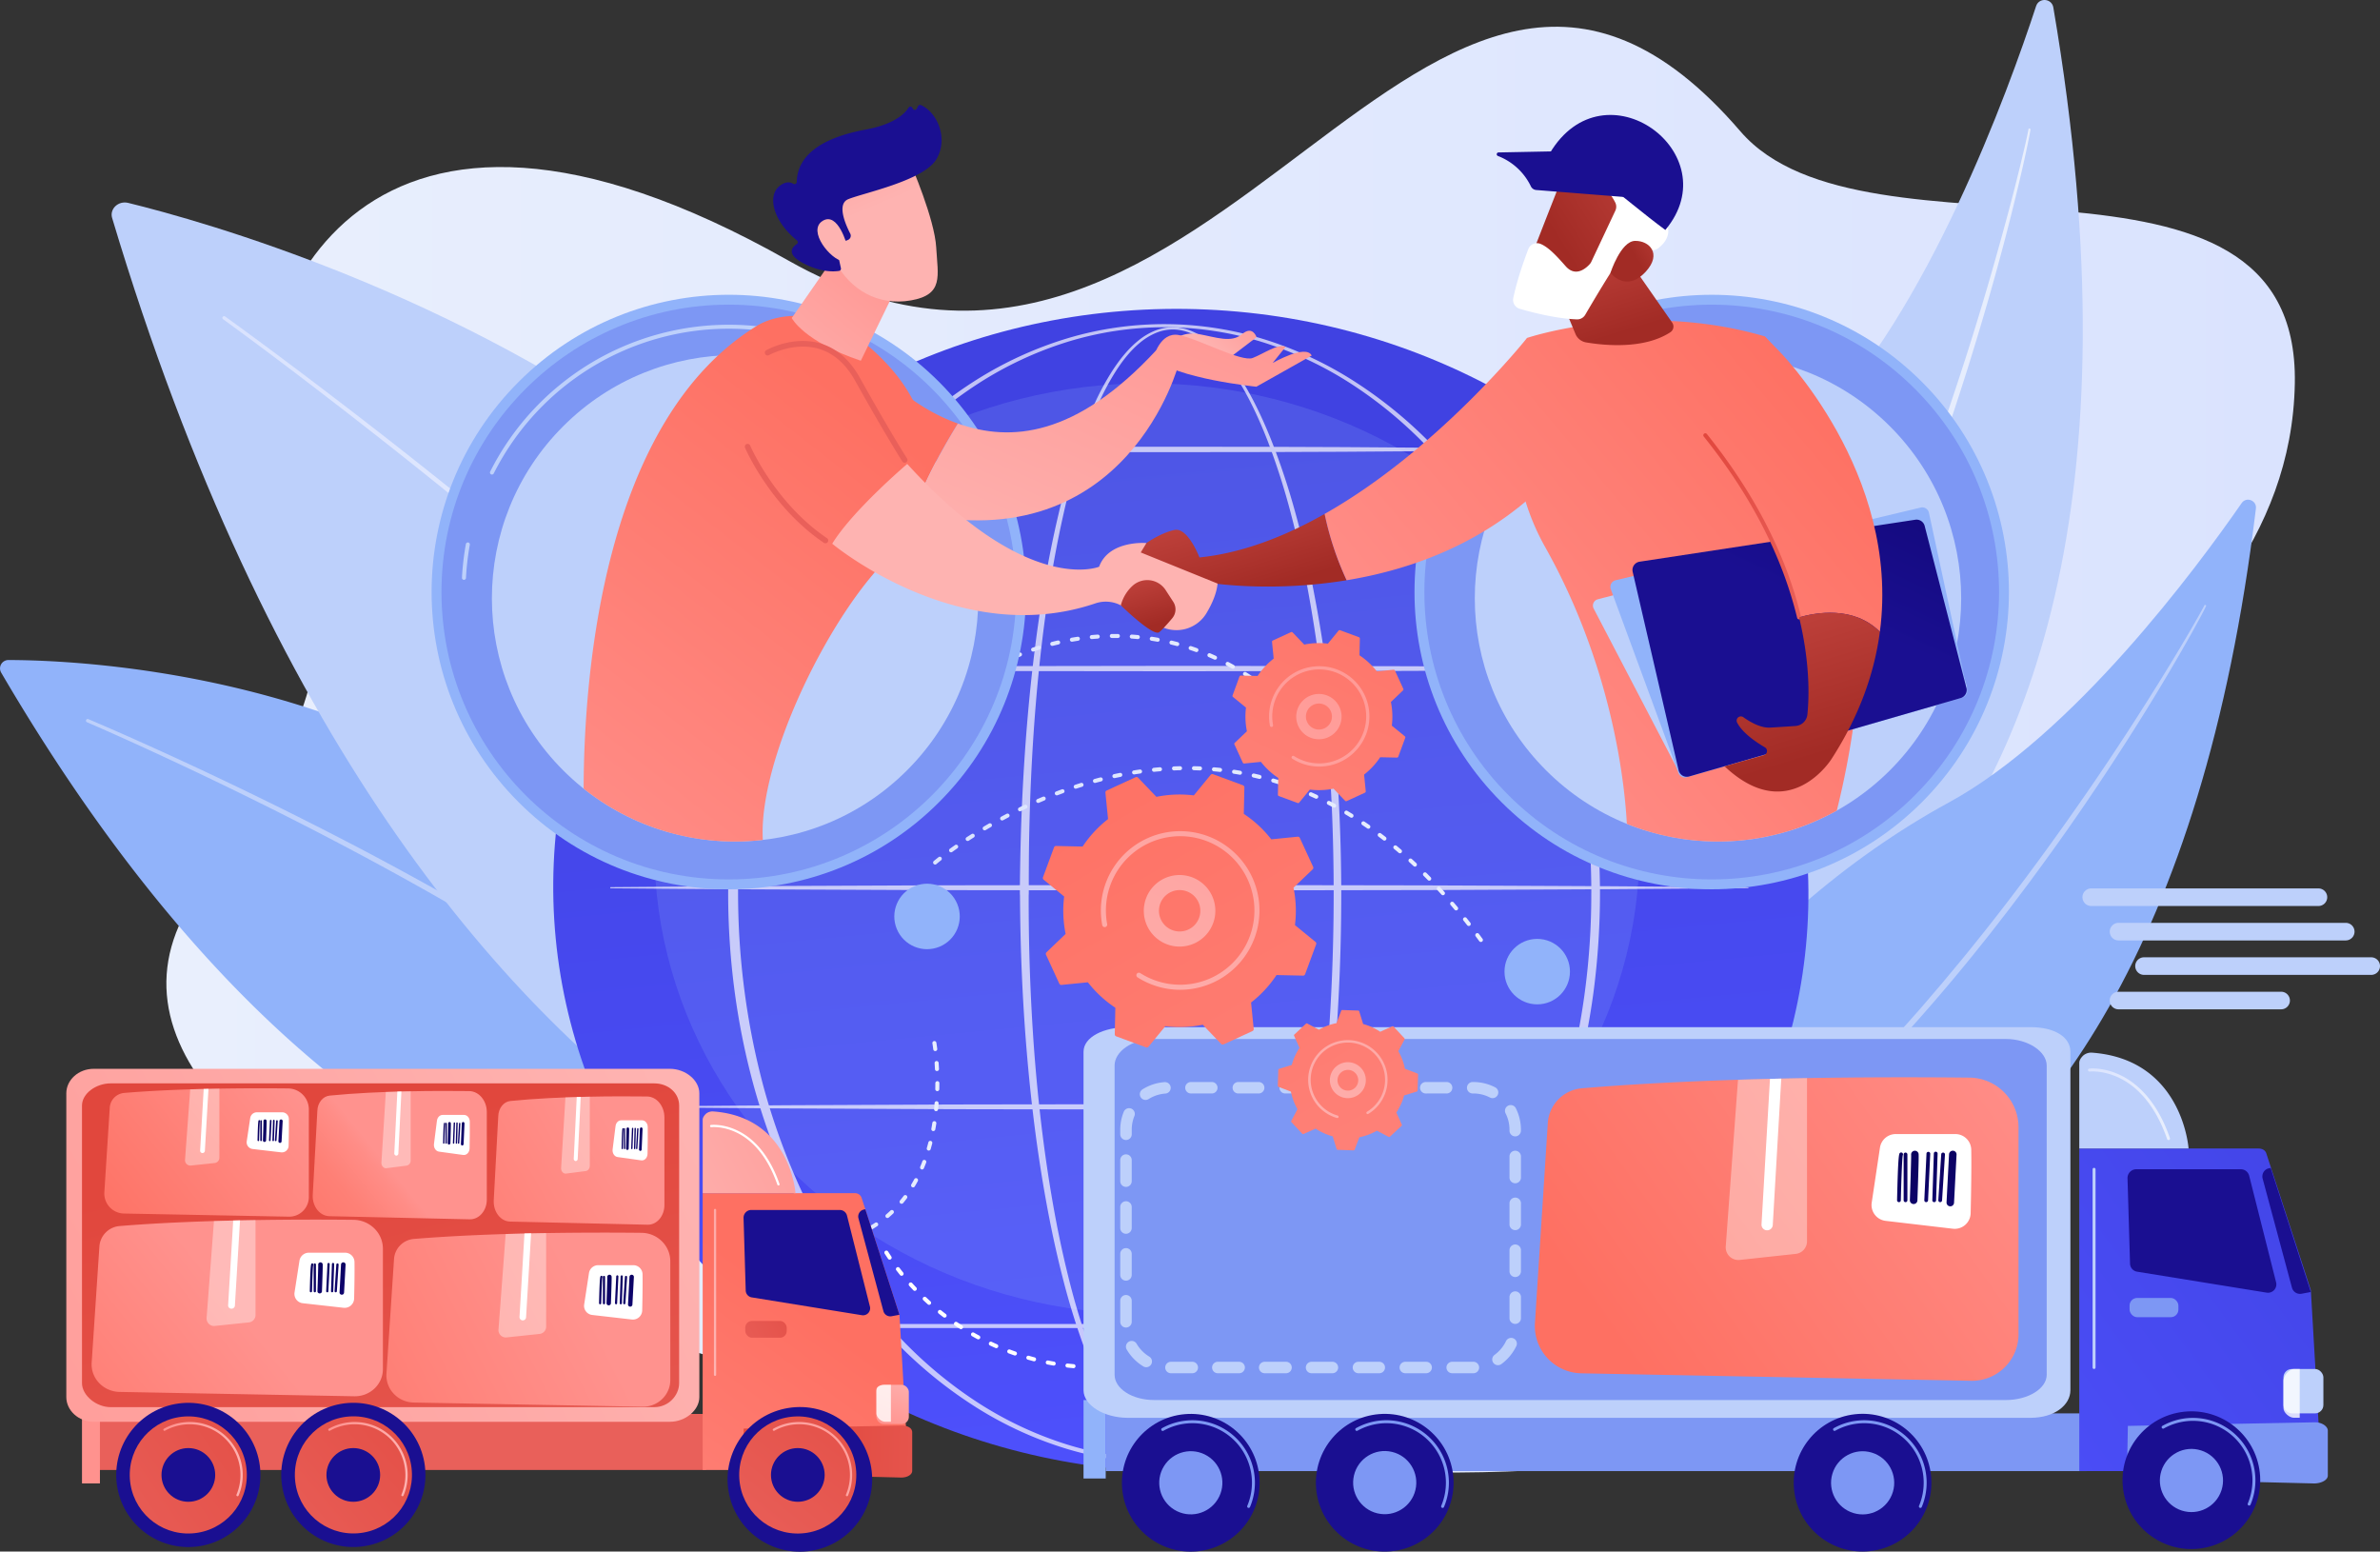 <svg xmlns="http://www.w3.org/2000/svg" xmlns:xlink="http://www.w3.org/1999/xlink" viewBox="0 0 2195.47 1431.05"><rect x="0" y="0" width="2195.47" height="1431.05" fill="#333333" stroke="none"/><defs><style>.cls-1{isolation:isolate;}.cls-2{fill:url(#linear-gradient);}.cls-3{fill:#bdd0fb;}.cls-4{fill:url(#linear-gradient-2);}.cls-5{fill:#91b3fa;}.cls-6{fill:url(#linear-gradient-3);}.cls-7{fill:url(#linear-gradient-4);}.cls-8{opacity:0.18;}.cls-9{opacity:0.68;}.cls-10,.cls-37,.cls-48,.cls-51{fill:#fff;}.cls-10{mix-blend-mode:soft-light;}.cls-11{fill:url(#linear-gradient-5);}.cls-12{fill:url(#linear-gradient-6);}.cls-13{fill:url(#linear-gradient-7);}.cls-14{fill:#7d97f4;}.cls-15{fill:url(#linear-gradient-8);}.cls-16{fill:url(#linear-gradient-9);}.cls-17{fill:url(#linear-gradient-10);}.cls-18{fill:url(#linear-gradient-11);}.cls-19{fill:url(#linear-gradient-12);}.cls-20{fill:url(#linear-gradient-13);}.cls-21{fill:url(#linear-gradient-14);}.cls-22{fill:url(#linear-gradient-15);}.cls-23{fill:url(#linear-gradient-16);}.cls-24{fill:url(#linear-gradient-17);}.cls-25{fill:url(#linear-gradient-18);}.cls-26{fill:url(#linear-gradient-19);}.cls-27{fill:url(#linear-gradient-20);}.cls-28{fill:url(#linear-gradient-21);}.cls-29{fill:url(#linear-gradient-22);}.cls-30{fill:url(#linear-gradient-23);}.cls-31{fill:url(#linear-gradient-24);}.cls-32{fill:url(#linear-gradient-25);}.cls-33{fill:url(#linear-gradient-26);}.cls-34{fill:url(#linear-gradient-27);}.cls-35{fill:url(#linear-gradient-28);}.cls-36{fill:url(#linear-gradient-29);}.cls-38{fill:url(#linear-gradient-30);}.cls-39{fill:url(#linear-gradient-31);}.cls-40{fill:url(#linear-gradient-32);}.cls-41{fill:url(#linear-gradient-33);}.cls-42{fill:url(#linear-gradient-34);}.cls-43{fill:url(#linear-gradient-35);}.cls-44{fill:url(#linear-gradient-36);}.cls-45{fill:url(#linear-gradient-37);}.cls-46{fill:url(#linear-gradient-38);}.cls-47{fill:url(#linear-gradient-39);}.cls-48{opacity:0.8;}.cls-49{fill:url(#linear-gradient-40);}.cls-50{fill:url(#linear-gradient-41);}.cls-51{opacity:0.37;}.cls-52{fill:url(#linear-gradient-42);}.cls-53{fill:url(#linear-gradient-43);}.cls-54{fill:url(#linear-gradient-44);}.cls-55{fill:url(#linear-gradient-45);}.cls-56{fill:url(#linear-gradient-46);}.cls-57{fill:url(#linear-gradient-47);}.cls-58{fill:url(#linear-gradient-48);}.cls-59{fill:url(#linear-gradient-49);}.cls-60{fill:url(#linear-gradient-50);}.cls-61{fill:url(#linear-gradient-51);}.cls-62{fill:url(#linear-gradient-52);}.cls-63{fill:url(#linear-gradient-53);}.cls-64{fill:url(#linear-gradient-54);}.cls-65{fill:url(#linear-gradient-55);}.cls-66{fill:url(#linear-gradient-56);}.cls-67{fill:url(#linear-gradient-57);}.cls-68{fill:url(#linear-gradient-58);}.cls-69{fill:url(#linear-gradient-59);}.cls-70{fill:url(#linear-gradient-60);}.cls-71{fill:url(#linear-gradient-61);}.cls-72{fill:url(#linear-gradient-62);}.cls-73{fill:url(#linear-gradient-63);}.cls-74{fill:url(#linear-gradient-64);}.cls-75{fill:url(#linear-gradient-65);}.cls-76{fill:url(#linear-gradient-66);}.cls-77{fill:url(#linear-gradient-67);}.cls-78{fill:url(#linear-gradient-68);}.cls-79{fill:url(#linear-gradient-69);}.cls-80{fill:url(#linear-gradient-70);}.cls-81{fill:url(#linear-gradient-71);}.cls-82{fill:url(#linear-gradient-72);}.cls-83{fill:url(#linear-gradient-73);}.cls-84{fill:url(#linear-gradient-74);}.cls-85{fill:url(#linear-gradient-75);}.cls-86{fill:url(#linear-gradient-76);}.cls-87{fill:url(#linear-gradient-77);}.cls-88{fill:url(#linear-gradient-78);}.cls-89{fill:url(#linear-gradient-79);}.cls-90{fill:url(#linear-gradient-80);}.cls-91{fill:url(#linear-gradient-81);}.cls-92{fill:url(#linear-gradient-82);}.cls-93{fill:url(#linear-gradient-83);}.cls-94{fill:url(#linear-gradient-84);}.cls-95{fill:url(#linear-gradient-85);}.cls-96{fill:url(#linear-gradient-86);}.cls-97{fill:url(#linear-gradient-87);}.cls-98{fill:url(#linear-gradient-88);}.cls-99{fill:url(#linear-gradient-89);}.cls-100{fill:url(#linear-gradient-90);}.cls-101{fill:url(#linear-gradient-91);}.cls-102{fill:url(#linear-gradient-92);}.cls-103{fill:url(#linear-gradient-93);}.cls-104{fill:url(#linear-gradient-94);}.cls-105{fill:url(#linear-gradient-95);}.cls-106{fill:url(#linear-gradient-96);}.cls-107{fill:url(#linear-gradient-97);}.cls-108{fill:url(#linear-gradient-98);}.cls-109{fill:url(#linear-gradient-99);}.cls-110{fill:url(#linear-gradient-100);}.cls-111{fill:url(#linear-gradient-101);}.cls-112{fill:url(#linear-gradient-102);}.cls-113{fill:url(#linear-gradient-103);}.cls-114{fill:url(#linear-gradient-104);}.cls-115{fill:url(#linear-gradient-105);}.cls-116{fill:url(#_9);}.cls-117{fill:url(#linear-gradient-106);}.cls-118{fill:url(#linear-gradient-107);}.cls-119{fill:url(#linear-gradient-108);}.cls-120{fill:url(#linear-gradient-109);}.cls-121{fill:url(#linear-gradient-110);}.cls-122{fill:url(#linear-gradient-111);}.cls-123{fill:url(#linear-gradient-112);}.cls-124{fill:url(#linear-gradient-113);}.cls-125{fill:url(#linear-gradient-114);}.cls-126{fill:url(#linear-gradient-115);}.cls-127{fill:url(#linear-gradient-116);}.cls-128{fill:url(#linear-gradient-117);}.cls-129{fill:url(#linear-gradient-118);}.cls-130{fill:url(#linear-gradient-119);}.cls-131{fill:url(#linear-gradient-120);}</style><linearGradient id="linear-gradient" x1="-1701.34" y1="691.41" x2="262.08" y2="691.41" gradientTransform="matrix(-1, 0, 0, 1, 415.59, 0)" gradientUnits="userSpaceOnUse"><stop offset="0" stop-color="#dae3fe"/><stop offset="1" stop-color="#e9effd"/></linearGradient><linearGradient id="linear-gradient-2" x1="1520.88" y1="516.34" x2="1873.03" y2="516.34" gradientTransform="matrix(1, 0, 0, 1, 0, 0)" xlink:href="#linear-gradient"/><linearGradient id="linear-gradient-3" x1="205.06" y1="655.36" x2="976.81" y2="655.36" gradientTransform="matrix(1, 0, 0, 1, 0, 0)" xlink:href="#linear-gradient"/><linearGradient id="linear-gradient-4" x1="1049.34" y1="407.22" x2="1150.73" y2="1456.98" gradientTransform="translate(1862.24 -302.87) rotate(87.49)" gradientUnits="userSpaceOnUse"><stop offset="0" stop-color="#4042e2"/><stop offset="1" stop-color="#4f52ff"/></linearGradient><linearGradient id="linear-gradient-5" x1="767.62" y1="1054.07" x2="866.46" y2="1054.07" gradientTransform="matrix(1, 0, 0, 1, 0, 0)" xlink:href="#linear-gradient"/><linearGradient id="linear-gradient-6" x1="860.75" y1="787.75" x2="1367.9" y2="787.75" gradientTransform="matrix(1, 0, 0, 1, 0, 0)" xlink:href="#linear-gradient"/><linearGradient id="linear-gradient-7" x1="886.1" y1="654.29" x2="1237.65" y2="654.29" gradientTransform="matrix(1, 0, 0, 1, 0, 0)" xlink:href="#linear-gradient"/><linearGradient id="linear-gradient-8" x1="1145.53" y1="549.95" x2="1120.82" y2="468.45" gradientUnits="userSpaceOnUse"><stop offset="0" stop-color="#a22b25"/><stop offset="1" stop-color="#c0423c"/></linearGradient><linearGradient id="linear-gradient-9" x1="1591.38" y1="232.6" x2="1162.4" y2="594.09" gradientUnits="userSpaceOnUse"><stop offset="0" stop-color="#fe7062"/><stop offset="1" stop-color="#ff928e"/></linearGradient><linearGradient id="linear-gradient-10" x1="745.99" y1="453.6" x2="355.95" y2="741.62" xlink:href="#linear-gradient-9"/><linearGradient id="linear-gradient-11" x1="1060.19" y1="190.71" x2="904.2" y2="541.69" gradientUnits="userSpaceOnUse"><stop offset="0" stop-color="#ff928e"/><stop offset="1" stop-color="#feb3b1"/></linearGradient><linearGradient id="linear-gradient-12" x1="1159.9" y1="271.5" x2="1112.56" y2="320.94" xlink:href="#linear-gradient-11"/><linearGradient id="linear-gradient-13" x1="1175.4" y1="241.91" x2="1019.4" y2="592.89" xlink:href="#linear-gradient-11"/><linearGradient id="linear-gradient-14" x1="809.78" y1="386.36" x2="467.74" y2="824.41" xlink:href="#linear-gradient-9"/><linearGradient id="linear-gradient-15" x1="829.95" y1="222.19" x2="705.46" y2="373.68" xlink:href="#linear-gradient-11"/><linearGradient id="linear-gradient-16" x1="1084.16" y1="264.41" x2="1025.66" y2="373.91" xlink:href="#linear-gradient-11"/><linearGradient id="linear-gradient-17" x1="1030.59" y1="-19.68" x2="820.57" y2="307.35" gradientUnits="userSpaceOnUse"><stop offset="0" stop-color="#e1473d"/><stop offset="1" stop-color="#e9605a"/></linearGradient><linearGradient id="linear-gradient-18" x1="1026.4" y1="-22.37" x2="816.38" y2="304.66" xlink:href="#linear-gradient-17"/><linearGradient id="linear-gradient-19" x1="752.29" y1="71.3" x2="803.29" y2="192.79" xlink:href="#linear-gradient-11"/><linearGradient id="linear-gradient-20" x1="674.53" y1="-15.39" x2="725.53" y2="62.61" gradientUnits="userSpaceOnUse"><stop offset="0" stop-color="#09005d"/><stop offset="1" stop-color="#1a0f91"/></linearGradient><linearGradient id="linear-gradient-21" x1="712.21" y1="88.12" x2="763.21" y2="209.62" xlink:href="#linear-gradient-11"/><linearGradient id="linear-gradient-22" x1="1064.43" y1="576.63" x2="1050.74" y2="531.48" xlink:href="#linear-gradient-8"/><linearGradient id="linear-gradient-23" x1="1721.2" y1="386.66" x2="1292.22" y2="748.15" xlink:href="#linear-gradient-9"/><linearGradient id="linear-gradient-24" x1="1495.74" y1="307.23" x2="1469.54" y2="220.82" xlink:href="#linear-gradient-8"/><linearGradient id="linear-gradient-25" x1="1815.42" y1="247.69" x2="1671.41" y2="556.72" xlink:href="#linear-gradient-20"/><linearGradient id="linear-gradient-26" x1="1733.96" y1="401.8" x2="1304.98" y2="763.28" xlink:href="#linear-gradient-9"/><linearGradient id="linear-gradient-27" x1="1546.18" y1="448.08" x2="1686.51" y2="522.78" xlink:href="#linear-gradient-17"/><linearGradient id="linear-gradient-28" x1="1678.18" y1="696.43" x2="1637.28" y2="561.53" xlink:href="#linear-gradient-8"/><linearGradient id="linear-gradient-29" x1="-1113.29" y1="-2885.36" x2="-1147.3" y2="-2997.54" gradientTransform="matrix(-0.76, -0.66, -0.66, 0.76, -1312.36, 1680.83)" xlink:href="#linear-gradient-8"/><linearGradient id="linear-gradient-30" x1="-1179.78" y1="-2919.29" x2="-1191.76" y2="-2958.8" gradientTransform="matrix(-0.76, -0.66, -0.66, 0.76, -1312.36, 1680.83)" xlink:href="#linear-gradient-8"/><linearGradient id="linear-gradient-31" x1="2477.64" y1="-903.21" x2="2416.14" y2="-784.72" gradientTransform="translate(-969.58 10.19) rotate(19.9)" xlink:href="#linear-gradient-20"/><linearGradient id="linear-gradient-32" x1="1564.36" y1="-76.76" x2="1502.87" y2="41.74" xlink:href="#linear-gradient-20"/><linearGradient id="linear-gradient-33" x1="2278.76" y1="1025.43" x2="1693.7" y2="1454.47" gradientTransform="matrix(1, 0, 0, 1, 0, 0)" xlink:href="#linear-gradient-4"/><linearGradient id="linear-gradient-34" x1="3596.95" y1="3079.84" x2="3850.95" y2="2887.84" gradientTransform="translate(-4138.03)" xlink:href="#linear-gradient-20"/><linearGradient id="linear-gradient-35" x1="3625.82" y1="3118.04" x2="3879.82" y2="2926.04" gradientTransform="translate(-4138.03)" xlink:href="#linear-gradient-20"/><linearGradient id="linear-gradient-36" x1="2125.22" y1="922.64" x2="2074.23" y2="1140.13" gradientTransform="translate(248.58 -310.17) rotate(9.35)" xlink:href="#linear-gradient-20"/><linearGradient id="linear-gradient-37" x1="1541.84" y1="1021.47" x2="1420.35" y2="1180.46" gradientTransform="matrix(1, 0.08, -0.08, 1, 117.15, -100.7)" xlink:href="#linear-gradient-20"/><linearGradient id="linear-gradient-38" x1="1850.15" y1="1057.69" x2="1776.66" y2="1230.19" gradientTransform="translate(162.04 -181.89) rotate(6.36)" xlink:href="#linear-gradient-20"/><linearGradient id="linear-gradient-39" x1="1451.76" y1="881.77" x2="1355.75" y2="1013.79" gradientTransform="translate(127.25 -93.12) rotate(5.15)" xlink:href="#linear-gradient-20"/><linearGradient id="linear-gradient-40" x1="1926.11" y1="1018.49" x2="2001.77" y2="1018.49" gradientTransform="matrix(1, 0, 0, 1, 0, 0)" xlink:href="#linear-gradient"/><linearGradient id="linear-gradient-41" x1="1494.54" y1="1243.39" x2="1916.54" y2="943.39" xlink:href="#linear-gradient-9"/><linearGradient id="linear-gradient-42" x1="-1729.66" y1="1055.47" x2="-1840.56" y2="1216.62" gradientTransform="matrix(-1, 0, 0, 1, 40.49, 0)" xlink:href="#linear-gradient-20"/><linearGradient id="linear-gradient-43" x1="-1725.67" y1="1058.22" x2="-1836.57" y2="1219.37" gradientTransform="matrix(-1, 0, 0, 1, 40.49, 0)" xlink:href="#linear-gradient-20"/><linearGradient id="linear-gradient-44" x1="-1720.86" y1="1061.53" x2="-1831.76" y2="1222.68" gradientTransform="matrix(-1, 0, 0, 1, 40.49, 0)" xlink:href="#linear-gradient-20"/><linearGradient id="linear-gradient-45" x1="-1712.54" y1="1067.25" x2="-1823.44" y2="1228.41" gradientTransform="matrix(-1, 0, 0, 1, 40.49, 0)" xlink:href="#linear-gradient-20"/><linearGradient id="linear-gradient-46" x1="-1707.05" y1="1071.03" x2="-1817.95" y2="1232.18" gradientTransform="matrix(-1, 0, 0, 1, 40.49, 0)" xlink:href="#linear-gradient-20"/><linearGradient id="linear-gradient-47" x1="-1703.65" y1="1073.38" x2="-1814.55" y2="1234.53" gradientTransform="matrix(-1, 0, 0, 1, 40.49, 0)" xlink:href="#linear-gradient-20"/><linearGradient id="linear-gradient-48" x1="-1735.37" y1="1051.55" x2="-1846.27" y2="1212.7" gradientTransform="matrix(-1, 0, 0, 1, 40.49, 0)" xlink:href="#linear-gradient-20"/><linearGradient id="linear-gradient-49" x1="986.54" y1="665.19" x2="1481.59" y2="1517.28" xlink:href="#linear-gradient-9"/><linearGradient id="linear-gradient-50" x1="1279.17" y1="452.02" x2="988.14" y2="1043.08" xlink:href="#linear-gradient-11"/><linearGradient id="linear-gradient-51" x1="1279.5" y1="452.18" x2="988.47" y2="1043.24" xlink:href="#linear-gradient-11"/><linearGradient id="linear-gradient-52" x1="1034.78" y1="637.16" x2="1529.83" y2="1489.25" xlink:href="#linear-gradient-9"/><linearGradient id="linear-gradient-53" x1="1466.08" y1="544.05" x2="1175.05" y2="1135.11" xlink:href="#linear-gradient-11"/><linearGradient id="linear-gradient-54" x1="1465.95" y1="543.99" x2="1174.92" y2="1135.05" xlink:href="#linear-gradient-11"/><linearGradient id="linear-gradient-55" x1="1311.64" y1="468.01" x2="1020.61" y2="1059.07" xlink:href="#linear-gradient-9"/><linearGradient id="linear-gradient-56" x1="1311.64" y1="468.01" x2="1020.61" y2="1059.07" xlink:href="#linear-gradient-11"/><linearGradient id="linear-gradient-57" x1="1311.84" y1="468.11" x2="1020.81" y2="1059.17" xlink:href="#linear-gradient-11"/><linearGradient id="linear-gradient-58" x1="385.55" y1="1109.71" x2="374.75" y2="1259.53" xlink:href="#linear-gradient-17"/><linearGradient id="linear-gradient-59" x1="337.93" y1="1154.37" x2="190.81" y2="1259.65" xlink:href="#linear-gradient-9"/><linearGradient id="linear-gradient-60" x1="-275.96" y1="1499.78" x2="617.73" y2="1000.29" xlink:href="#linear-gradient-11"/><linearGradient id="linear-gradient-61" x1="3844.8" y1="1044.82" x2="3984.53" y2="1590.79" gradientTransform="translate(-3520)" xlink:href="#linear-gradient-17"/><linearGradient id="linear-gradient-62" x1="753.13" y1="1214.49" x2="468.33" y2="1601.88" xlink:href="#linear-gradient-9"/><linearGradient id="linear-gradient-63" x1="4251.98" y1="1336.32" x2="4462.94" y2="1341.63" gradientTransform="translate(-3520)" xlink:href="#linear-gradient-17"/><linearGradient id="linear-gradient-64" x1="1272.65" y1="718.74" x2="995.48" y2="952.71" xlink:href="#linear-gradient-20"/><linearGradient id="linear-gradient-65" x1="1054.13" y1="1049.33" x2="896.63" y2="1124.33" xlink:href="#linear-gradient-20"/><linearGradient id="linear-gradient-66" x1="4294.11" y1="1191.23" x2="4188.06" y2="1245.97" gradientTransform="translate(-3520)" xlink:href="#linear-gradient-17"/><linearGradient id="linear-gradient-67" x1="4350.7" y1="992.42" x2="4112.74" y2="1115.24" gradientTransform="translate(-3520)" xlink:href="#linear-gradient-11"/><linearGradient id="linear-gradient-68" x1="1133.36" y1="745.33" x2="881.34" y2="1135.37" gradientTransform="translate(227.41 -100.32) rotate(9.22)" xlink:href="#linear-gradient-20"/><linearGradient id="linear-gradient-69" x1="856.32" y1="1210.27" x2="676.04" y2="1435.09" gradientTransform="translate(85.95 -43.1) rotate(3.56)" xlink:href="#linear-gradient-17"/><linearGradient id="linear-gradient-70" x1="836.46" y1="1248.38" x2="681.23" y2="1423.85" xlink:href="#linear-gradient-11"/><linearGradient id="linear-gradient-71" x1="951.01" y1="1043.76" x2="843.02" y2="1202.75" xlink:href="#linear-gradient-20"/><linearGradient id="linear-gradient-72" x1="688.67" y1="714.45" x2="442.65" y2="1152.49" gradientTransform="translate(168.66 -29.63) rotate(7.02)" xlink:href="#linear-gradient-20"/><linearGradient id="linear-gradient-73" x1="451.19" y1="1252.27" x2="234.85" y2="1438.91" gradientTransform="translate(97.26 -19.68) rotate(4.07)" xlink:href="#linear-gradient-17"/><linearGradient id="linear-gradient-74" x1="302.82" y1="1345.76" x2="376.06" y2="1345.76" xlink:href="#linear-gradient-11"/><linearGradient id="linear-gradient-75" x1="3687" y1="2021.02" x2="3738.3" y2="1807.76" gradientTransform="translate(-3520)" xlink:href="#linear-gradient-20"/><linearGradient id="linear-gradient-76" x1="573.01" y1="649.49" x2="326.98" y2="1087.53" gradientTransform="translate(112.8 -9.7) rotate(4.73)" xlink:href="#linear-gradient-20"/><linearGradient id="linear-gradient-77" x1="329.74" y1="1253.83" x2="68.86" y2="1431.99" gradientTransform="translate(84.87 -8.17) rotate(3.56)" xlink:href="#linear-gradient-17"/><linearGradient id="linear-gradient-78" x1="150.67" y1="1345.76" x2="223.91" y2="1345.76" xlink:href="#linear-gradient-11"/><linearGradient id="linear-gradient-79" x1="3543.17" y1="1986.43" x2="3594.47" y2="1773.16" gradientTransform="translate(-3520)" xlink:href="#linear-gradient-20"/><linearGradient id="linear-gradient-80" x1="4334.28" y1="1317.07" x2="4355.51" y2="1266.32" gradientTransform="translate(-3520)" xlink:href="#linear-gradient-11"/><linearGradient id="linear-gradient-81" x1="853.49" y1="1087.47" x2="628.07" y2="1208.95" xlink:href="#linear-gradient-11"/><linearGradient id="linear-gradient-82" x1="0.75" y1="1385.3" x2="221.16" y2="1208.97" xlink:href="#linear-gradient-9"/><linearGradient id="linear-gradient-83" x1="-257.83" y1="1160.89" x2="-322.36" y2="1254.66" gradientTransform="matrix(-1, 0, 0, 1, 40.49, 0)" xlink:href="#linear-gradient-20"/><linearGradient id="linear-gradient-84" x1="-255.37" y1="1162.48" x2="-319.95" y2="1256.31" gradientTransform="matrix(-1, 0, 0, 1, 40.49, 0)" xlink:href="#linear-gradient-20"/><linearGradient id="linear-gradient-85" x1="-252.43" y1="1164.41" x2="-316.98" y2="1258.21" gradientTransform="matrix(-1, 0, 0, 1, 40.49, 0)" xlink:href="#linear-gradient-20"/><linearGradient id="linear-gradient-86" x1="-247.34" y1="1167.73" x2="-311.98" y2="1261.66" gradientTransform="matrix(-1, 0, 0, 1, 40.49, 0)" xlink:href="#linear-gradient-20"/><linearGradient id="linear-gradient-87" x1="-243.98" y1="1169.93" x2="-308.6" y2="1263.83" gradientTransform="matrix(-1, 0, 0, 1, 40.49, 0)" xlink:href="#linear-gradient-20"/><linearGradient id="linear-gradient-88" x1="-241.9" y1="1171.31" x2="-306.46" y2="1265.11" gradientTransform="matrix(-1, 0, 0, 1, 40.49, 0)" xlink:href="#linear-gradient-20"/><linearGradient id="linear-gradient-89" x1="-261.32" y1="1158.58" x2="-325.92" y2="1252.46" gradientTransform="matrix(-1, 0, 0, 1, 40.49, 0)" xlink:href="#linear-gradient-20"/><linearGradient id="linear-gradient-90" x1="217.93" y1="1355.57" x2="537.4" y2="1195.83" xlink:href="#linear-gradient-9"/><linearGradient id="linear-gradient-91" x1="-524.2" y1="1172.37" x2="-587.8" y2="1264.8" gradientTransform="matrix(-1, 0, 0, 1, 40.49, 0)" xlink:href="#linear-gradient-20"/><linearGradient id="linear-gradient-92" x1="-521.82" y1="1173.94" x2="-585.46" y2="1266.4" gradientTransform="matrix(-1, 0, 0, 1, 40.49, 0)" xlink:href="#linear-gradient-20"/><linearGradient id="linear-gradient-93" x1="-518.97" y1="1175.84" x2="-582.59" y2="1268.29" gradientTransform="matrix(-1, 0, 0, 1, 40.49, 0)" xlink:href="#linear-gradient-20"/><linearGradient id="linear-gradient-94" x1="-514.03" y1="1179.12" x2="-577.71" y2="1271.65" gradientTransform="matrix(-1, 0, 0, 1, 40.49, 0)" xlink:href="#linear-gradient-20"/><linearGradient id="linear-gradient-95" x1="-510.78" y1="1181.29" x2="-574.44" y2="1273.8" gradientTransform="matrix(-1, 0, 0, 1, 40.49, 0)" xlink:href="#linear-gradient-20"/><linearGradient id="linear-gradient-96" x1="-508.76" y1="1182.64" x2="-572.38" y2="1275.08" gradientTransform="matrix(-1, 0, 0, 1, 40.49, 0)" xlink:href="#linear-gradient-20"/><linearGradient id="linear-gradient-97" x1="-527.58" y1="1170.1" x2="-591.23" y2="1262.6" gradientTransform="matrix(-1, 0, 0, 1, 40.49, 0)" xlink:href="#linear-gradient-20"/><linearGradient id="linear-gradient-98" x1="93.56" y1="1142.16" x2="274.43" y2="1000.43" xlink:href="#linear-gradient-9"/><linearGradient id="linear-gradient-99" x1="-205.56" y1="1029.96" x2="-252.47" y2="1098.12" gradientTransform="matrix(-1, 0, 0, 1, 40.49, 0)" xlink:href="#linear-gradient-20"/><linearGradient id="linear-gradient-100" x1="-203.88" y1="1031.12" x2="-250.78" y2="1099.28" gradientTransform="matrix(-1, 0, 0, 1, 40.49, 0)" xlink:href="#linear-gradient-20"/><linearGradient id="linear-gradient-101" x1="-201.84" y1="1032.52" x2="-248.75" y2="1100.68" gradientTransform="matrix(-1, 0, 0, 1, 40.49, 0)" xlink:href="#linear-gradient-20"/><linearGradient id="linear-gradient-102" x1="-198.32" y1="1034.94" x2="-245.23" y2="1103.1" gradientTransform="matrix(-1, 0, 0, 1, 40.49, 0)" xlink:href="#linear-gradient-20"/><linearGradient id="linear-gradient-103" x1="-196" y1="1036.54" x2="-242.91" y2="1104.7" gradientTransform="matrix(-1, 0, 0, 1, 40.49, 0)" xlink:href="#linear-gradient-20"/><linearGradient id="linear-gradient-104" x1="-194.56" y1="1037.53" x2="-241.47" y2="1105.69" gradientTransform="matrix(-1, 0, 0, 1, 40.49, 0)" xlink:href="#linear-gradient-20"/><linearGradient id="linear-gradient-105" x1="-207.98" y1="1028.3" x2="-254.88" y2="1096.46" gradientTransform="matrix(-1, 0, 0, 1, 40.49, 0)" xlink:href="#linear-gradient-20"/><linearGradient id="_9" x1="104.9" y1="1283.66" x2="358.82" y2="1076.52" gradientUnits="userSpaceOnUse"><stop offset="0" stop-color="#fe7062"/><stop offset="0.53" stop-color="#fe7164"/><stop offset="0.72" stop-color="#fe776b"/><stop offset="0.86" stop-color="#fe8076"/><stop offset="0.97" stop-color="#ff8d87"/><stop offset="1" stop-color="#ff928e"/></linearGradient><linearGradient id="linear-gradient-106" x1="-374.17" y1="1032.35" x2="-421.16" y2="1100.63" gradientTransform="matrix(-1, 0, 0, 1, 40.49, 0)" xlink:href="#linear-gradient-20"/><linearGradient id="linear-gradient-107" x1="-372.9" y1="1033.54" x2="-419.75" y2="1101.63" gradientTransform="matrix(-1, 0, 0, 1, 40.49, 0)" xlink:href="#linear-gradient-20"/><linearGradient id="linear-gradient-108" x1="-371.3" y1="1034.93" x2="-418.22" y2="1103.11" gradientTransform="matrix(-1, 0, 0, 1, 40.49, 0)" xlink:href="#linear-gradient-20"/><linearGradient id="linear-gradient-109" x1="-368.56" y1="1037.39" x2="-415.22" y2="1105.19" gradientTransform="matrix(-1, 0, 0, 1, 40.49, 0)" xlink:href="#linear-gradient-20"/><linearGradient id="linear-gradient-110" x1="-366.74" y1="1038.98" x2="-413.45" y2="1106.85" gradientTransform="matrix(-1, 0, 0, 1, 40.49, 0)" xlink:href="#linear-gradient-20"/><linearGradient id="linear-gradient-111" x1="-365.6" y1="1039.94" x2="-412.52" y2="1108.12" gradientTransform="matrix(-1, 0, 0, 1, 40.49, 0)" xlink:href="#linear-gradient-20"/><linearGradient id="linear-gradient-112" x1="-376.05" y1="1030.75" x2="-422.83" y2="1098.72" gradientTransform="matrix(-1, 0, 0, 1, 40.49, 0)" xlink:href="#linear-gradient-20"/><linearGradient id="linear-gradient-113" x1="330.74" y1="1189.77" x2="571.45" y2="1051.66" xlink:href="#linear-gradient-9"/><linearGradient id="linear-gradient-114" x1="-538.51" y1="1037.33" x2="-585.52" y2="1105.63" gradientTransform="matrix(-1, 0, 0, 1, 40.49, 0)" xlink:href="#linear-gradient-20"/><linearGradient id="linear-gradient-115" x1="-537.29" y1="1038.53" x2="-584.13" y2="1106.6" gradientTransform="matrix(-1, 0, 0, 1, 40.49, 0)" xlink:href="#linear-gradient-20"/><linearGradient id="linear-gradient-116" x1="-535.74" y1="1039.91" x2="-582.66" y2="1108.1" gradientTransform="matrix(-1, 0, 0, 1, 40.49, 0)" xlink:href="#linear-gradient-20"/><linearGradient id="linear-gradient-117" x1="-533.09" y1="1042.38" x2="-579.72" y2="1110.14" gradientTransform="matrix(-1, 0, 0, 1, 40.49, 0)" xlink:href="#linear-gradient-20"/><linearGradient id="linear-gradient-118" x1="-531.32" y1="1043.96" x2="-578.02" y2="1111.81" gradientTransform="matrix(-1, 0, 0, 1, 40.49, 0)" xlink:href="#linear-gradient-20"/><linearGradient id="linear-gradient-119" x1="-530.22" y1="1044.92" x2="-577.14" y2="1113.11" gradientTransform="matrix(-1, 0, 0, 1, 40.49, 0)" xlink:href="#linear-gradient-20"/><linearGradient id="linear-gradient-120" x1="-540.33" y1="1035.74" x2="-587.1" y2="1103.69" gradientTransform="matrix(-1, 0, 0, 1, 40.49, 0)" xlink:href="#linear-gradient-20"/></defs><g class="cls-1"><g id="Capa_2" data-name="Capa 2"><g id="Illustration"><path class="cls-2" d="M1605.47,121.14c115.35,134,515.64-14.87,511.43,232.22-4.93,289.31-398.34,374.43-271,577.77s-13.28,431.26-525.18,427-1335.41-259.5-1137-536.67S250,530,240.28,407.54,331,16.34,727.44,240.41,1313.38-218.23,1605.47,121.14Z"/><path class="cls-3" d="M1894.12,6.83c-1.44-8.42-13.23-9.32-15.89-1.21-25.73,78.47-99.64,282.1-204.34,387.32-170.49,171.33-291.35,456.29-193.6,610.83C1480.29,1003.77,2050.62,924.19,1894.12,6.83Z"/><path class="cls-4" d="M1873,119.47c0,.32-.07.68-.12,1l-.14.85-.3,1.7-.64,3.37-1.36,6.72q-1.39,6.71-2.87,13.39c-2,8.91-4,17.8-6.17,26.68q-6.37,26.63-13.38,53.1c-9.34,35.29-19.54,70.36-30.34,105.24q-8.12,26.14-16.76,52.14t-18,51.75q-9.23,25.78-19.08,51.35t-20.24,50.91c-7,16.89-14.08,33.71-21.56,50.37s-15.08,33.28-23,49.73-16,32.84-24.5,49-17.06,32.32-26.17,48.16S1630,766.52,1620.3,782s-19.68,30.8-30.14,45.79a904.35,904.35,0,0,1-67.67,86.15.93.93,0,0,1-1.4-1.21h0l8.78-10.47,2.19-2.62,2.14-2.66,4.28-5.33,4.3-5.31,4.19-5.39c2.77-3.62,5.62-7.17,8.32-10.83,11-14.5,21.47-29.43,31.7-44.49s20-30.42,29.56-45.93,18.64-31.29,27.52-47.19q26.65-47.67,50.11-97.08c15.68-32.88,30.3-66.26,44.3-99.9q10.5-25.23,20.34-50.73T1778,433.59q9.3-25.71,18.08-51.59t17.17-51.91q16.67-52.08,31.29-104.79,7.37-26.33,14.14-52.82,3.38-13.26,6.56-26.55,1.6-6.65,3.13-13.3l1.48-6.67.71-3.33.33-1.66.15-.83.11-.73,0-.18a.92.92,0,0,1,1.82.24Z"/><path class="cls-5" d="M7.76,608.76c91.31.08,622.66,22.24,691.42,524.59,0,0-353.56,75.46-698.11-513A7.72,7.72,0,0,1,7.76,608.76Z"/><path class="cls-3" d="M81.46,663.27c26.87,11.41,53.48,23.35,80,35.53s52.86,24.69,79.08,37.49,52.28,25.91,78.19,39.33,51.6,27.27,77.12,41.42c51,28.4,101.19,58.31,149.69,90.92Q582,932.29,616.6,959.32c23,18,45.39,37,66.19,57.77a3.7,3.7,0,0,1-5.23,5.24v0h0c-20.38-20.57-42.43-39.54-65.18-57.59S566.07,929.51,542,913.2c-48.1-32.77-98-62.91-148.72-91.56q-38.07-21.43-76.74-41.82t-77.85-39.76q-39.15-19.42-78.77-37.93c-26.4-12.32-52.93-24.43-79.66-36h0a1.57,1.57,0,0,1,1.24-2.89Z"/><path class="cls-3" d="M118.23,187.13c138.44,33.94,935.35,262,838.13,995.6,0,0-566.45-24.6-852.93-981.7C100.92,192.65,109.19,184.92,118.23,187.13Z"/><path class="cls-6" d="M207.54,291.82c35.8,25.81,71,52.3,106.07,79.11s69.72,54,104.12,81.64Q520.9,535.4,619.92,623.3q49.37,44.07,97.2,89.84Q741,736,764.39,759.49T810.53,807c7.61,8,15.08,16.12,22.59,24.21S848,847.52,855.28,855.8c14.63,16.55,29.05,33.29,43,50.43,27.89,34.27,54.45,69.73,78,107.3a3.7,3.7,0,1,1-6.27,3.92h0c-23.13-37.29-49.39-72.66-77-106.87-13.82-17.11-28.1-33.85-42.62-50.39-7.23-8.28-14.62-16.44-22-24.61s-14.86-16.24-22.42-24.24q-22.59-24.09-45.84-47.56t-47-46.44q-47.49-45.95-96.69-90.1-98.26-88.44-201.32-171.38-51.39-41.58-103.71-82c-34.89-26.92-70-53.55-105.66-79.46h0a1.57,1.57,0,0,1,1.84-2.54Z"/><path class="cls-5" d="M2081,469c.91-7.48-8.85-11.21-13.14-5-41.5,59.9-155.23,213.56-270.27,276.23-187.3,102-361.21,312.68-317.4,468C1480.22,1208.17,1982.67,1284.31,2081,469Z"/><path class="cls-3" d="M2035,559c-.89,2-1.83,3.72-2.75,5.55l-2.83,5.34-5.79,10.61c-3.9,7-7.9,14-11.9,21q-12.09,20.94-24.64,41.58c-16.75,27.53-34.21,54.62-52.09,81.43l-13.52,20-13.76,19.87c-9.31,13.15-18.64,26.29-28.23,39.25l-7.14,9.75-7.27,9.65-7.28,9.66-3.64,4.82-3.7,4.78-14.82,19.1-15.11,18.88c-40.55,50.12-83.78,98.15-130.25,142.92-1.45,1.4-2.88,2.82-4.35,4.2l-4.45,4.1-8.89,8.2-8.89,8.2c-3,2.7-6.07,5.32-9.09,8l-9.12,7.95-4.56,4-2.28,2-2.34,1.92-18.71,15.34c-3.08,2.6-6.33,5-9.54,7.44l-9.63,7.32c-3.22,2.43-6.4,4.9-9.65,7.29l-9.89,7-9.89,7-4.94,3.47-5.08,3.29-20.36,13a.92.92,0,0,1-1-1.54l0,0,20-13.54,5-3.36,4.86-3.56,9.72-7.13,9.72-7.13c3.19-2.44,6.31-5,9.47-7.45l9.45-7.47c3.15-2.5,6.34-4.94,9.38-7.57l18.45-15.5,2.31-1.93,2.25-2,4.49-4,9-8c3-2.68,6-5.32,9-8l8.76-8.28,8.76-8.27,4.38-4.14c1.45-1.39,2.85-2.82,4.28-4.23l17.13-16.95c1.44-1.4,2.85-2.84,4.23-4.29l4.19-4.33,8.38-8.66c2.78-2.9,5.61-5.76,8.36-8.69l8.19-8.84,8.18-8.84,4.1-4.42,4-4.5,16-18c5.3-6,10.47-12.19,15.71-18.28,2.61-3.07,5.26-6.09,7.82-9.18l7.69-9.28,7.72-9.27,3.84-4.64,3.79-4.69c40.59-49.87,78.59-101.83,115-154.88q27.21-39.84,52.87-80.72,12.85-20.41,25.29-41.1,6.18-10.35,12.25-20.78l6-10.46,2.94-5.26c.94-1.75,2-3.57,2.75-5.2l.09-.18a.92.92,0,0,1,1.66.77Z"/><path class="cls-3" d="M2138.68,835.63H1929.11a8.11,8.11,0,0,1-8.11-8.11h0a8.11,8.11,0,0,1,8.11-8.11h209.57a8.11,8.11,0,0,1,8.11,8.11h0A8.11,8.11,0,0,1,2138.68,835.63Z"/><path class="cls-3" d="M2163.86,867.39H1954.29a8.11,8.11,0,0,1-8.11-8.11h0a8.11,8.11,0,0,1,8.11-8.11h209.57a8.11,8.11,0,0,1,8.11,8.11h0A8.11,8.11,0,0,1,2163.86,867.39Z"/><path class="cls-3" d="M2104.27,930.92h-150a8.11,8.11,0,0,1-8.11-8.11h0a8.11,8.11,0,0,1,8.11-8.11h150a8.11,8.11,0,0,1,8.1,8.11h0A8.11,8.11,0,0,1,2104.27,930.92Z"/><path class="cls-3" d="M2187.36,899.16H1977.79a8.11,8.11,0,0,1-8.1-8.11h0a8.11,8.11,0,0,1,8.1-8.11h209.57a8.11,8.11,0,0,1,8.11,8.11h0A8.11,8.11,0,0,1,2187.36,899.16Z"/><ellipse class="cls-7" cx="1089.35" cy="821.46" rx="536.43" ry="579.02" transform="translate(220.9 1873.73) rotate(-87.49)"/><g class="cls-8"><ellipse class="cls-5" cx="1058.01" cy="782.76" rx="454.35" ry="429.22"/></g><g class="cls-9"><path class="cls-10" d="M1237.27,824.05c0,47.32-1.77,94.65-5.44,141.84s-9.51,94.23-17.86,140.85c-4.23,23.3-9.13,46.48-15,69.44a673.74,673.74,0,0,1-20.89,68c-4.14,11.12-8.67,22.11-13.76,32.85a255.3,255.3,0,0,1-17.35,31.22,158.72,158.72,0,0,1-10.68,14.41,104.51,104.51,0,0,1-12.67,12.84,66.1,66.1,0,0,1-15.29,9.86,45.75,45.75,0,0,1-17.85,4.21,43.71,43.71,0,0,1-9.21-.72,48.77,48.77,0,0,1-8.84-2.59,62.41,62.41,0,0,1-15.65-9.32,98.84,98.84,0,0,1-13-12.57,150.14,150.14,0,0,1-10.9-14.26A246.1,246.1,0,0,1,1015.3,1279c-5.16-10.71-9.76-21.67-13.95-32.77a655.54,655.54,0,0,1-21.09-67.9c-5.89-22.95-10.83-46.13-15.08-69.42-8.5-46.59-14.29-93.64-18.2-140.81s-5.83-94.5-6.07-141.84c0-.74-.11-1.48-.1-2.22l0-2.21,0-4.44.09-8.87.3-17.75q.38-17.74,1-35.48,1.34-35.46,3.93-70.87c3.5-47.19,8.73-94.28,16.5-141,3.9-23.34,8.45-46.59,13.92-69.63a669.59,669.59,0,0,1,19.76-68.23c4-11.17,8.32-22.22,13.27-33a240.36,240.36,0,0,1,17-31.31c6.52-9.93,14-19.41,23.35-27a59.52,59.52,0,0,1,15.44-9.25,46.06,46.06,0,0,1,8.7-2.51,43.53,43.53,0,0,1,9-.64,47,47,0,0,1,17.54,4.11,68.85,68.85,0,0,1,15.24,9.52c9.3,7.57,17,16.82,23.84,26.53a254,254,0,0,1,18.1,30.66c5.38,10.58,10.16,21.44,14.58,32.44a650.76,650.76,0,0,1,22.44,67.4c6.33,22.82,11.68,45.9,16.32,69.12A1347.24,1347.24,0,0,1,1231,682.23C1235.23,729.38,1237.2,776.72,1237.27,824.05Zm-7,0q0-35.35-1.36-70.7c-.94-23.55-2.32-47.09-4.27-70.58a1356.74,1356.74,0,0,0-18.43-140.14c-4.34-23.16-9.4-46.19-15.43-69a636.81,636.81,0,0,0-21.53-67.25c-4.28-11-8.91-21.78-14.13-32.32a251,251,0,0,0-17.58-30.48c-6.64-9.65-14.12-18.8-23.09-26.25a65.87,65.87,0,0,0-14.63-9.35,43.67,43.67,0,0,0-16.7-4.07,41.09,41.09,0,0,0-16.84,3.17,57.3,57.3,0,0,0-14.74,9.05c-9,7.44-16.21,16.8-22.51,26.64a237.89,237.89,0,0,0-16.44,31.1c-4.78,10.73-9,21.74-12.79,32.86a663.57,663.57,0,0,0-18.9,68c-5.19,23-9.47,46.17-13.1,69.46-7.23,46.59-11.92,93.56-14.9,140.62q-2.21,35.29-3.14,70.65-.48,17.69-.65,35.36l-.1,17.68v15.47c0,.74-.09,1.48-.09,2.21q-.19,70.71,4.95,141.31c3.53,47,8.94,93.89,17,140.32,4,23.21,8.79,46.3,14.47,69.15a648.18,648.18,0,0,0,20.41,67.53c4.06,11,8.52,21.9,13.53,32.51a244.27,244.27,0,0,0,17.08,30.64,147.68,147.68,0,0,0,10.5,13.94,95.75,95.75,0,0,0,12.34,12.16,58.59,58.59,0,0,0,14.61,8.86,40.21,40.21,0,0,0,16.53,3.15,42.07,42.07,0,0,0,16.36-4,62.8,62.8,0,0,0,14.31-9.39,100.22,100.22,0,0,0,12.09-12.45,153.71,153.71,0,0,0,10.3-14.1,253.44,253.44,0,0,0,16.82-30.8c5-10.64,9.35-21.54,13.37-32.59a662,662,0,0,0,20.14-67.61c5.61-22.87,10.28-46,14.29-69.19,8-46.44,13.38-93.33,16.93-140.33S1230.28,871.2,1230.27,824.05Z"/><path class="cls-10" d="M1475.94,824.05a701.82,701.82,0,0,1-6,91.16,661,661,0,0,1-18.4,89.49,610.59,610.59,0,0,1-31.23,85.84,549.36,549.36,0,0,1-44.28,79.85,476.06,476.06,0,0,1-57.75,70.69,404.5,404.5,0,0,1-71.11,57.14,344.4,344.4,0,0,1-82.89,38,311.62,311.62,0,0,1-180.3.07A345,345,0,0,1,901,1298.36a404.44,404.44,0,0,1-71.2-57.1,476.06,476.06,0,0,1-57.87-70.67c-34.09-50.62-59.11-107.09-75.7-165.76a659.77,659.77,0,0,1-18.44-89.55,684.62,684.62,0,0,1,.05-182.45,660,660,0,0,1,18.51-89.53C713,584.65,738,528.22,772.13,477.66A475.61,475.61,0,0,1,830,407.06a405,405,0,0,1,71.18-57,344.56,344.56,0,0,1,82.87-37.84,311.4,311.4,0,0,1,180.07.08,344.27,344.27,0,0,1,82.8,37.9A404.22,404.22,0,0,1,1318,407.25a475.4,475.4,0,0,1,57.76,70.6,550,550,0,0,1,44.33,79.79,609.41,609.41,0,0,1,31.28,85.8,658.56,658.56,0,0,1,18.46,89.46A701.61,701.61,0,0,1,1475.94,824.05Zm-8,0a679.65,679.65,0,0,0-23.5-178.68c-15.9-58.08-40-114.16-73.08-164.57a469.94,469.94,0,0,0-56.45-70.48,394.37,394.37,0,0,0-69.84-57.17,337.13,337.13,0,0,0-81.81-38,303.81,303.81,0,0,0-178.27.08,336.91,336.91,0,0,0-81.75,38,394.8,394.8,0,0,0-69.74,57.21A470.25,470.25,0,0,0,777.15,481a544.62,544.62,0,0,0-42.87,79.41,613.48,613.48,0,0,0-30,85.1,690.22,690.22,0,0,0,.12,357.07,613.91,613.91,0,0,0,30.08,85A544.61,544.61,0,0,0,777.37,1167a470.42,470.42,0,0,0,56.34,70.41,394.51,394.51,0,0,0,69.71,57.13,337.18,337.18,0,0,0,81.66,38,303.51,303.51,0,0,0,178.05.08,337.4,337.4,0,0,0,81.72-37.91,394.91,394.91,0,0,0,69.81-57.08,471.12,471.12,0,0,0,56.46-70.4c33.15-50.37,57.24-106.4,73.18-164.46A679,679,0,0,0,1467.92,824.05Z"/><path class="cls-10" d="M605.17,616.11l60.34-.53,60.34-.45,120.68-.55c40.23-.24,80.45-.21,120.68-.28l120.68-.17,120.68.19,60.34.11,30.17.05,30.17.14,120.68.61,60.34.48,30.17.25,30.17.32a.34.34,0,0,1,.35.36.35.35,0,0,1-.35.35l-30.17.32-30.17.25-60.34.48-120.68.6-30.17.15-30.17.05-60.34.11-120.68.18L967.21,619c-40.23-.07-80.45-.05-120.68-.28l-120.68-.55-60.34-.45-60.34-.53a.53.53,0,1,1,0-1Z"/><path class="cls-10" d="M745.17,414l21.42-.31,21.42-.22,42.84-.45,85.68-.55c57.12-.37,114.24-.41,171.36-.45l85.68.11,42.84.16,21.42.08,21.42.14,85.68.61,42.84.48,21.42.25,21.42.32a.35.35,0,0,1,.35.36.36.36,0,0,1-.35.35l-21.42.32-21.42.25-42.84.48-85.68.6-21.42.15-21.42.08-42.84.16-85.68.11c-57.12,0-114.24-.08-171.36-.45L830.85,416,788,415.56l-21.42-.23-21.42-.3a.53.53,0,0,1,0-1Z"/><path class="cls-10" d="M563.23,818.24l65.58-.53,65.58-.45,131.17-.55c43.72-.24,87.44-.21,131.16-.28l131.17-.17,131.17.19,65.58.1,32.79.06,32.79.14,131.17.61,65.58.48,32.79.25,32.79.32a.35.35,0,0,1,.35.36.35.35,0,0,1-.35.35l-32.79.32-32.79.25-65.58.48-131.17.6-32.79.15-32.79.05-65.58.11-131.17.18-131.17-.16c-43.72-.07-87.44-.05-131.16-.28l-131.17-.55-65.58-.45-65.58-.53a.53.53,0,0,1,0-1Z"/><path class="cls-10" d="M605.17,1020.37l60.34-.53,60.34-.45,120.68-.55c40.23-.24,80.45-.21,120.68-.28l120.68-.17,120.68.19,60.34.11,30.17,0,30.17.14,120.68.61,60.34.48,30.17.25,30.17.32a.34.34,0,0,1,.35.36.35.35,0,0,1-.35.35l-30.17.32-30.17.25-60.34.48-120.68.6-30.17.15-30.17.05-60.34.11-120.68.18-120.68-.16c-40.23-.07-80.45-.05-120.68-.28l-120.68-.55-60.34-.45-60.34-.53a.53.53,0,1,1,0-1Z"/><path class="cls-10" d="M1447.88,1224.87H762.44a1.85,1.85,0,0,1,0-3.7h685.44a1.85,1.85,0,0,1,0,3.7Z"/></g><circle class="cls-5" cx="1418.04" cy="896.15" r="30.19"/><path class="cls-11" d="M769.47,1147.91a1.85,1.85,0,0,1-.44-3.65c1.78-.44,3.56-.91,5.29-1.41a1.85,1.85,0,1,1,1,3.55c-1.77.52-3.6,1-5.42,1.46A2.3,2.3,0,0,1,769.47,1147.91Zm17.59-5.62a1.84,1.84,0,0,1-.68-3.56c1.69-.68,3.38-1.4,5-2.14a1.85,1.85,0,1,1,1.53,3.37c-1.69.76-3.43,1.5-5.18,2.2A1.87,1.87,0,0,1,787.06,1142.29Zm16.57-8.14a1.85,1.85,0,0,1-1-3.44c1.56-.93,3.11-1.9,4.61-2.9a1.85,1.85,0,1,1,2.05,3.08c-1.55,1-3.15,2-4.77,3A1.78,1.78,0,0,1,803.63,1134.15Zm15-10.74a1.83,1.83,0,0,1-1.41-.65,1.86,1.86,0,0,1,.2-2.61c1.38-1.17,2.74-2.4,4.06-3.65a1.85,1.85,0,0,1,2.54,2.69c-1.36,1.29-2.77,2.56-4.19,3.77A1.85,1.85,0,0,1,818.64,1123.41Zm13-13.15a1.85,1.85,0,0,1-1.42-3c1.16-1.39,2.3-2.83,3.39-4.28a1.85,1.85,0,0,1,3,2.23c-1.13,1.5-2.31,3-3.5,4.42A1.86,1.86,0,0,1,831.6,1110.26Zm10.65-15.09a1.86,1.86,0,0,1-1.59-2.8c.92-1.54,1.83-3.14,2.7-4.76a1.85,1.85,0,0,1,3.26,1.75c-.9,1.67-1.83,3.32-2.78,4.9A1.85,1.85,0,0,1,842.25,1095.17Zm8.32-16.51a1.82,1.82,0,0,1-.72-.15,1.86,1.86,0,0,1-1-2.42c.7-1.67,1.39-3.38,2-5.09a1.85,1.85,0,1,1,3.46,1.31c-.67,1.75-1.37,3.51-2.09,5.21A1.85,1.85,0,0,1,850.57,1078.66Zm6.14-17.45a1.79,1.79,0,0,1-.51-.07,1.86,1.86,0,0,1-1.27-2.29c.51-1.75,1-3.53,1.45-5.31a1.85,1.85,0,0,1,3.58.92c-.46,1.81-1,3.63-1.47,5.41A1.85,1.85,0,0,1,856.71,1061.21Zm4.22-18a1.24,1.24,0,0,1-.33,0,1.84,1.84,0,0,1-1.49-2.15c.33-1.78.64-3.61.92-5.43a1.85,1.85,0,0,1,3.66.57c-.29,1.86-.6,3.72-.94,5.53A1.85,1.85,0,0,1,860.93,1043.2Zm2.55-18.34h-.18a1.84,1.84,0,0,1-1.66-2c.17-1.82.33-3.67.46-5.49a1.85,1.85,0,0,1,3.69.27c-.13,1.85-.29,3.73-.47,5.58A1.85,1.85,0,0,1,863.48,1024.86Zm1.07-18.48h0a1.85,1.85,0,0,1-1.81-1.89c0-1.86.06-3.69.06-5.47a1.87,1.87,0,0,1,1.85-1.87,1.83,1.83,0,0,1,1.85,1.82v0q0,2.72-.06,5.55A1.84,1.84,0,0,1,864.55,1006.38Zm-.26-18.51a1.85,1.85,0,0,1-1.85-1.76c-.09-1.93-.2-3.77-.32-5.5a1.84,1.84,0,0,1,1.71-2,1.86,1.86,0,0,1,2,1.72q.18,2.64.33,5.58a1.85,1.85,0,0,1-1.76,1.94Zm-1.58-18.44a1.84,1.84,0,0,1-1.83-1.61c-.44-3.44-.78-5.39-.78-5.41a1.85,1.85,0,1,1,3.64-.65c0,.08.36,2,.81,5.59a1.85,1.85,0,0,1-1.6,2.07Z"/><path class="cls-12" d="M1366.05,868.81a1.83,1.83,0,0,1-1.49-.76l-3.29-4.45a1.85,1.85,0,1,1,3-2.21c1.1,1.48,2.21,3,3.31,4.47a1.86,1.86,0,0,1-1.49,2.95Zm-11.17-14.75a1.85,1.85,0,0,1-1.46-.71c-1.14-1.45-2.28-2.9-3.43-4.33a1.85,1.85,0,0,1,2.89-2.31c1.15,1.44,2.31,2.89,3.46,4.36a1.86,1.86,0,0,1-.32,2.6A1.81,1.81,0,0,1,1354.88,854.06Zm-11.65-14.36a1.87,1.87,0,0,1-1.42-.66q-1.79-2.13-3.57-4.22a1.85,1.85,0,1,1,2.8-2.41q1.82,2.1,3.61,4.25a1.84,1.84,0,0,1-.23,2.6A1.87,1.87,0,0,1,1343.23,839.7Zm-12.15-14a1.87,1.87,0,0,1-1.37-.61c-1.24-1.37-2.49-2.73-3.73-4.08a1.85,1.85,0,1,1,2.71-2.51q1.89,2,3.76,4.11a1.85,1.85,0,0,1-1.37,3.09Zm-12.67-13.47a1.84,1.84,0,0,1-1.32-.56c-1.3-1.32-2.59-2.63-3.89-3.92a1.85,1.85,0,0,1,2.61-2.63q2,2,3.92,4a1.85,1.85,0,0,1-1.32,3.15Zm-13.21-12.95a1.8,1.8,0,0,1-1.26-.5c-1.35-1.26-2.71-2.52-4.06-3.75a1.85,1.85,0,0,1,2.5-2.73c1.36,1.24,2.73,2.51,4.09,3.78a1.86,1.86,0,0,1,.08,2.62A1.82,1.82,0,0,1,1305.2,799.33Zm-442.6-1.89a1.85,1.85,0,0,1-1.2-3.25c.06-.06,1.55-1.33,4.4-3.57a1.85,1.85,0,1,1,2.29,2.91c-2.78,2.18-4.27,3.46-4.28,3.47A1.84,1.84,0,0,1,862.6,797.44ZM1291.44,787a1.84,1.84,0,0,1-1.21-.44c-1.4-1.21-2.81-2.39-4.22-3.57a1.85,1.85,0,1,1,2.37-2.84q2.13,1.77,4.26,3.6a1.85,1.85,0,0,1-1.2,3.25Zm-414.11-.86a1.85,1.85,0,0,1-1.08-3.35q2.13-1.53,4.55-3.23a1.85,1.85,0,1,1,2.12,3q-2.4,1.68-4.51,3.2A1.83,1.83,0,0,1,877.33,786.12Zm15.28-10.48a1.85,1.85,0,0,1-1-3.4q2.26-1.47,4.69-3a1.85,1.85,0,0,1,2,3.13q-2.4,1.51-4.65,3A1.78,1.78,0,0,1,892.61,775.64Zm384.5-.35a1.81,1.81,0,0,1-1.14-.39q-2.19-1.7-4.39-3.35a1.85,1.85,0,0,1,2.23-2.95c1.48,1.11,3,2.23,4.43,3.38a1.85,1.85,0,0,1-1.13,3.31Zm-368.78-9.44a1.85,1.85,0,0,1-.94-3.44q2.36-1.41,4.81-2.82a1.85,1.85,0,1,1,1.85,3.2q-2.44,1.41-4.77,2.8A1.94,1.94,0,0,1,908.33,765.85Zm353.87-1.51a1.86,1.86,0,0,1-1-.33q-2.28-1.59-4.56-3.12a1.85,1.85,0,0,1,2.07-3.07c1.53,1,3.07,2.08,4.6,3.15a1.85,1.85,0,0,1-1.06,3.37Zm-337.75-7.62a1.85,1.85,0,0,1-.88-3.48c1.61-.87,3.26-1.74,4.92-2.61a1.85,1.85,0,1,1,1.72,3.27c-1.66.87-3.28,1.74-4.89,2.6A1.84,1.84,0,0,1,924.45,756.72Zm322.29-2.52a1.82,1.82,0,0,1-1-.28c-1.57-1-3.15-1.92-4.72-2.85a1.85,1.85,0,0,1,1.89-3.19q2.38,1.43,4.77,2.89a1.85,1.85,0,0,1-1,3.43Zm-305.81-5.92a1.85,1.85,0,0,1-.81-3.52q2.48-1.2,5-2.4a1.85,1.85,0,1,1,1.57,3.35q-2.52,1.18-5,2.38A1.77,1.77,0,0,1,940.93,748.28Zm289.8-3.33a1.85,1.85,0,0,1-.88-.22q-2.43-1.32-4.88-2.58a1.85,1.85,0,0,1,1.7-3.29c1.65.85,3.29,1.72,4.94,2.61a1.85,1.85,0,0,1-.88,3.48Zm-273-4.4A1.85,1.85,0,0,1,957,737c1.69-.73,3.41-1.46,5.13-2.18a1.85,1.85,0,0,1,1.43,3.41q-2.57,1.08-5.09,2.17A1.91,1.91,0,0,1,957.75,740.55Zm256.45-3.88a1.81,1.81,0,0,1-.78-.18c-1.68-.77-3.35-1.53-5-2.27a1.85,1.85,0,0,1,1.5-3.38c1.69.74,3.39,1.51,5.08,2.3a1.85,1.85,0,0,1,.91,2.45A1.87,1.87,0,0,1,1214.2,736.67Zm-239.31-3.1a1.85,1.85,0,0,1-.65-3.58c1.72-.65,3.47-1.3,5.22-1.94a1.85,1.85,0,1,1,1.27,3.47q-2.61,1-5.18,1.93A1.88,1.88,0,0,1,974.89,733.57Zm222.29-4.14a1.77,1.77,0,0,1-.67-.13q-2.58-1-5.16-1.95a1.85,1.85,0,1,1,1.27-3.47c1.74.64,3.49,1.29,5.23,2a1.85,1.85,0,0,1-.67,3.58Zm-204.84-2a1.85,1.85,0,0,1-.57-3.61c1.76-.57,3.53-1.14,5.31-1.69a1.85,1.85,0,1,1,1.1,3.53q-2.65.82-5.26,1.68A2,2,0,0,1,992.34,727.4Zm187.39-4.11a2.09,2.09,0,0,1-.55-.08c-1.76-.56-3.52-1.09-5.28-1.61a1.85,1.85,0,0,1,1-3.55q2.67.78,5.34,1.63a1.85,1.85,0,0,1-.56,3.61Zm-169.66-1.21a1.85,1.85,0,0,1-.49-3.63c1.79-.49,3.59-1,5.4-1.43a1.85,1.85,0,0,1,.92,3.59q-2.7.69-5.34,1.41A2.12,2.12,0,0,1,1010.07,722.08Zm151.86-3.77a1.61,1.61,0,0,1-.44,0c-1.8-.44-3.59-.85-5.37-1.25a1.85,1.85,0,0,1,.8-3.62c1.81.41,3.63.83,5.44,1.28a1.85,1.85,0,0,1-.43,3.64ZM1028,717.68a1.85,1.85,0,0,1-.39-3.66q2.71-.59,5.46-1.14a1.85,1.85,0,0,1,.73,3.63c-1.81.37-3.61.74-5.41,1.13A1.72,1.72,0,0,1,1028,717.68Zm115.78-3.15-.32,0c-1.81-.32-3.63-.62-5.44-.9a1.85,1.85,0,0,1,.57-3.65q2.74.42,5.51.9a1.85,1.85,0,0,1-.32,3.68Zm-97.6-.27a1.85,1.85,0,0,1-.29-3.68q2.74-.44,5.52-.84a1.85,1.85,0,0,1,.52,3.67q-2.73.39-5.45.82Zm79.29-2.31h-.2q-2.74-.3-5.49-.54a1.85,1.85,0,1,1,.33-3.68q2.77.24,5.56.54a1.85,1.85,0,0,1-.2,3.69Zm-60.94-.09a1.85,1.85,0,0,1-.19-3.69q2.77-.28,5.56-.51a1.85,1.85,0,1,1,.31,3.69q-2.76.23-5.5.5Zm42.49-1.29H1107l-5.52-.18a1.85,1.85,0,1,1,.09-3.69q2.78.06,5.58.18a1.85,1.85,0,0,1-.08,3.69Zm-24,0a1.85,1.85,0,0,1-.07-3.7c1.85-.07,3.71-.13,5.58-.17a1.85,1.85,0,1,1,.08,3.7c-1.85,0-3.69.09-5.52.17Z"/><circle class="cls-5" cx="855.16" cy="845.26" r="30.19" transform="translate(-258.37 391.6) rotate(-22.5)"/><path class="cls-13" d="M1235.81,723.88a1.86,1.86,0,0,1-1.7-1.1c-.74-1.67-1.51-3.35-2.29-5a1.85,1.85,0,1,1,3.34-1.59c.8,1.68,1.58,3.4,2.34,5.09a1.85,1.85,0,0,1-1,2.44A1.76,1.76,0,0,1,1235.81,723.88Zm-8.22-16.57a1.86,1.86,0,0,1-1.62-1c-.88-1.6-1.79-3.21-2.71-4.79a1.85,1.85,0,0,1,3.2-1.86c.94,1.61,1.86,3.25,2.75,4.87a1.84,1.84,0,0,1-.73,2.51A1.87,1.87,0,0,1,1227.59,707.31ZM1218,691.48a1.87,1.87,0,0,1-1.55-.82c-1-1.52-2-3-3.09-4.56a1.85,1.85,0,1,1,3-2.11c1.06,1.52,2.12,3.08,3.15,4.62a1.85,1.85,0,0,1-1.54,2.87Zm-10.84-15a1.88,1.88,0,0,1-1.46-.71c-1.12-1.42-2.28-2.87-3.45-4.29a1.85,1.85,0,1,1,2.85-2.35c1.19,1.44,2.37,2.91,3.51,4.35a1.86,1.86,0,0,1-.31,2.6A1.82,1.82,0,0,1,1207.18,676.5Zm-12-14.07a1.82,1.82,0,0,1-1.36-.6c-1.24-1.33-2.51-2.68-3.79-4a1.85,1.85,0,0,1,2.66-2.58c1.29,1.34,2.59,2.7,3.85,4.06a1.86,1.86,0,0,1-.11,2.62A1.81,1.81,0,0,1,1195.17,662.43Zm-13.09-13.08a1.81,1.81,0,0,1-1.25-.49c-1.35-1.24-2.73-2.48-4.09-3.69a1.85,1.85,0,1,1,2.44-2.77c1.39,1.22,2.79,2.48,4.16,3.74a1.85,1.85,0,0,1-1.26,3.21Zm-14.07-12a1.87,1.87,0,0,1-1.14-.39c-1.44-1.14-2.91-2.27-4.37-3.36a1.85,1.85,0,1,1,2.23-3c1.47,1.11,3,2.26,4.43,3.41a1.85,1.85,0,0,1-1.15,3.3ZM888,635.59a1.82,1.82,0,0,1-1.47-.72,1.85,1.85,0,0,1,.34-2.59c1.47-1.13,3-2.25,4.49-3.35a1.85,1.85,0,1,1,2.17,3c-1.48,1.08-3,2.19-4.41,3.29A1.81,1.81,0,0,1,888,635.59Zm265.1-9.12a1.85,1.85,0,0,1-1-.31c-1.52-1-3.08-2-4.61-3a1.85,1.85,0,1,1,2-3.13c1.56,1,3.14,2,4.69,3.05a1.85,1.85,0,0,1-1,3.39Zm-250-1.5a1.85,1.85,0,0,1-1-3.4c1.56-1,3.15-2,4.75-3a1.85,1.85,0,0,1,1.92,3.17c-1.57,1-3.14,1.93-4.67,2.91A1.84,1.84,0,0,1,903.09,625Zm234.18-8.16a1.85,1.85,0,0,1-.9-.23c-1.6-.9-3.23-1.78-4.84-2.63a1.85,1.85,0,0,1,1.73-3.27c1.64.86,3.29,1.76,4.92,2.67a1.85,1.85,0,0,1-.91,3.46Zm-218.21-1.17a1.85,1.85,0,0,1-.87-3.48c1.63-.87,3.31-1.73,5-2.56a1.85,1.85,0,1,1,1.65,3.31c-1.64.82-3.29,1.67-4.89,2.52A2,2,0,0,1,919.06,615.64Zm201.72-7.2a1.76,1.76,0,0,1-.77-.17c-1.67-.76-3.36-1.51-5-2.23a1.85,1.85,0,1,1,1.45-3.4c1.7.73,3.42,1.49,5.12,2.27a1.85,1.85,0,0,1-.77,3.53Zm-185-.8a1.85,1.85,0,0,1-.74-3.55c1.71-.74,3.44-1.46,5.16-2.16a1.85,1.85,0,1,1,1.39,3.43c-1.7.69-3.41,1.4-5.08,2.13A1.91,1.91,0,0,1,935.74,607.64Zm167.92-6.2a2,2,0,0,1-.63-.11c-1.73-.63-3.48-1.23-5.2-1.81A1.85,1.85,0,1,1,1099,596c1.75.58,3.53,1.2,5.29,1.84a1.85,1.85,0,0,1-.63,3.59ZM953,601a1.85,1.85,0,0,1-.59-3.6c1.74-.59,3.53-1.18,5.31-1.74a1.85,1.85,0,1,1,1.11,3.53c-1.75.55-3.51,1.13-5.23,1.71A1.8,1.8,0,0,1,953,601Zm133-5.1a2,2,0,0,1-.48-.06c-1.76-.47-3.56-.93-5.33-1.36a1.85,1.85,0,1,1,.87-3.6c1.8.44,3.63.9,5.42,1.39a1.85,1.85,0,0,1-.48,3.63Zm-115.3-.17a1.85,1.85,0,0,1-.45-3.65c1.79-.46,3.62-.9,5.43-1.32a1.85,1.85,0,0,1,.83,3.61c-1.78.41-3.58.85-5.35,1.3A1.82,1.82,0,0,1,970.72,595.71Zm97.25-3.86-.33,0c-1.8-.32-3.63-.62-5.43-.9a1.85,1.85,0,0,1,.56-3.66c1.83.28,3.69.59,5.52.92a1.85,1.85,0,0,1-.32,3.67Zm-79.16,0a1.85,1.85,0,0,1-.32-3.67c1.83-.32,3.69-.62,5.53-.89a1.85,1.85,0,1,1,.54,3.66c-1.8.27-3.63.57-5.43.88A1.77,1.77,0,0,1,988.81,591.83Zm18.33-2.44a1.85,1.85,0,0,1-.17-3.69c1.84-.17,3.72-.32,5.58-.45a1.85,1.85,0,0,1,.26,3.69c-1.83.13-3.68.28-5.49.44Zm42.5,0h-.17c-1.81-.17-3.65-.32-5.49-.45a1.85,1.85,0,1,1,.25-3.69c1.87.13,3.75.28,5.58.45a1.85,1.85,0,0,1-.17,3.69Zm-24-1a1.85,1.85,0,0,1,0-3.7c1.87,0,3.73,0,5.6,0a1.86,1.86,0,0,1,1.83,1.88,1.82,1.82,0,0,1-1.87,1.82c-1.84,0-3.67,0-5.51,0Z"/><circle class="cls-5" cx="1579" cy="546.05" r="274.17" transform="translate(76.36 1276.46) rotate(-45)"/><circle class="cls-14" cx="1579" cy="546.05" r="265.06" transform="translate(76.36 1276.46) rotate(-45)"/><circle class="cls-3" cx="1584.78" cy="551.83" r="224.34" transform="translate(73.97 1282.23) rotate(-45)"/><circle class="cls-5" cx="672.32" cy="546.05" r="274.18" transform="translate(-189.2 635.34) rotate(-45)"/><circle class="cls-14" cx="672.32" cy="546.05" r="265.06"/><path class="cls-3" d="M428,534.8h-.1a1.85,1.85,0,0,1-1.75-1.94,248.87,248.87,0,0,1,3.6-31,1.85,1.85,0,1,1,3.64.66,243.44,243.44,0,0,0-3.54,30.5A1.86,1.86,0,0,1,428,534.8Z"/><path class="cls-3" d="M453.81,437.69a1.88,1.88,0,0,1-.83-.2,1.86,1.86,0,0,1-.82-2.49A246.54,246.54,0,0,1,672.32,299.52h.12a249.17,249.17,0,0,1,44.47,4,1.86,1.86,0,0,1,1.49,2.16,1.84,1.84,0,0,1-2.15,1.48,245.49,245.49,0,0,0-43.81-4h-.12A242.85,242.85,0,0,0,455.46,436.67,1.83,1.83,0,0,1,453.81,437.69Z"/><circle class="cls-3" cx="678.09" cy="551.83" r="224.34" transform="translate(-191.59 641.11) rotate(-45)"/><path class="cls-15" d="M1106.45,514.14s-10.6-27.91-23-25.35-25.94,12.07-25.94,12.07l-19.89,26.9s55.85,22,75.49,9.4c0,0,57,9.85,129.09-2A281.6,281.6,0,0,1,1221.93,474C1185.44,494.68,1146.14,510.1,1106.45,514.14Z"/><path class="cls-16" d="M1408.64,311.69S1327,414.57,1221.93,474a281.6,281.6,0,0,0,20.29,61.17c54.49-8.94,117.55-30.28,171-77.69Z"/><path class="cls-17" d="M796.48,325.3l5.07,136.19a375.57,375.57,0,0,0,41.17,11.69c8.17-26.3,26.15-58.57,40.88-82.57C829.49,371.49,796.48,325.3,796.48,325.3Z"/><path class="cls-18" d="M1066.61,323c-74.22,80.14-134.3,84.85-183,67.63-14.73,24-32.71,56.27-40.88,82.57,198.2,43.69,244.88-138.52,244.88-138.52Z"/><path class="cls-19" d="M1081.66,314.47s8.55-9.18,24.37-6.3,29.91,8.39,39.77,0,13.33,2.87,13.33,2.87l-29.53,22.44Z"/><path class="cls-20" d="M1064,330.16s5.86-24.49,23.52-21.13,57.73,25.15,68.06,21.13,23.53-13.62,30.31-10.22L1174,334.78s30.68-17.71,36-6.83l-51.06,28.73S1084.17,349.2,1064,330.16Z"/><path class="cls-21" d="M804.39,530.88c54-64.25,74.69-132.81,10.37-198.8s-115.93-31.91-115.93-31.91C555.21,387.63,538.65,625.85,538.37,727.34A223.41,223.41,0,0,0,678,776.17a226.77,226.77,0,0,0,25.68-1.47C699.79,707.32,753.93,591,804.39,530.88Z"/><path class="cls-22" d="M791.88,201.69c0,4.31-61.53,91.63-61.53,91.63s11,21.73,63.72,39.38l45.47-93.5Z"/><path class="cls-23" d="M767.7,501.49s116.64,97.69,242.59,55.06a30,30,0,0,1,23.65,1.78l36.21,19.13a32.32,32.32,0,0,0,42.83-12c5-8.41,9.33-18,10.18-27.23l-70.85-28.69,5.22-8.68s-34.59-2.93-43.64,21.86c0,0-65.89,27.4-177-94.82C836.88,427.9,786.45,470.78,767.7,501.49Z"/><path class="cls-24" d="M761.42,501.06a2.56,2.56,0,0,1-1.44-.44c-49.25-33.28-72.43-87-72.65-87.53a2.58,2.58,0,1,1,4.75-2c.22.53,22.84,52.88,70.79,85.27a2.59,2.59,0,0,1,.69,3.59A2.55,2.55,0,0,1,761.42,501.06Z"/><path class="cls-25" d="M834.58,426.83a2.61,2.61,0,0,1-2.18-1.18c-.14-.23-15.16-23.61-43.74-74.79-8.71-15.59-20.14-25.46-34-29.33-22.93-6.42-45.06,5.89-45.28,6a2.58,2.58,0,0,1-2.55-4.49c1-.55,24.15-13.49,49.18-6.51,15.22,4.25,27.71,14.95,37.12,31.8,28.51,51.05,43.44,74.28,43.58,74.51a2.58,2.58,0,0,1-.77,3.57A2.55,2.55,0,0,1,834.58,426.83Z"/><path class="cls-26" d="M840.28,151.65s21.88,50.25,23.35,76.62,7.15,43.49-23.35,48.8-56.18-9.88-70.1-36.15c0,0-21.81-40.48-16.92-57.06S840.28,151.65,840.28,151.65Z"/><path class="cls-27" d="M780.6,222l1.73-.76a4.19,4.19,0,0,0,2-5.75c-4.3-8.31-12.68-27.35-1.85-31.79,14-5.73,69.24-17,81.17-36.62,11.46-18.85,1.3-43.19-14-50.11a2.09,2.09,0,0,0-2.75.89l-1.27,2.41a2.08,2.08,0,0,1-3.83-.39h0a2.06,2.06,0,0,0-3.73-.54c-3.66,5.87-13.56,15.39-40,20.27-37.62,7-62.49,22.17-63.11,48.17a2.08,2.08,0,0,1-3.21,1.71c-2.78-1.69-7.22-2.49-13.16,2.51-10.33,8.68-6.11,31.22,16.54,49.76a2.06,2.06,0,0,1-.09,3.32c-4.11,2.67-10.23,9,5.63,17.51,16.41,8.77,28.66,8,33.37,7.27a2.06,2.06,0,0,0,1.68-2.49l-5-22.85a2.08,2.08,0,0,1,2-2.52Z"/><path class="cls-28" d="M781.55,226.85s-8.35-32.1-22.74-23.1,7.47,36,19,37.17Z"/><path class="cls-29" d="M1033.94,558.33s29.64,29,35.36,24.77c2-1.5,7.17-7,12.15-13a12.72,12.72,0,0,0,.86-15l-7-10.79a20.21,20.21,0,0,0-30.16-4.39A36.63,36.63,0,0,0,1033.94,558.33Z"/><path class="cls-30" d="M1627.79,310.21c-115.21-33.69-219.15,1.48-219.15,1.48l-8.3,53.6a215.63,215.63,0,0,0,24.73,138.76c64,113.63,74,224.22,75.64,255.82a224.85,224.85,0,0,0,193.68-12.26C1768.84,448,1627.79,310.21,1627.79,310.21Z"/><path class="cls-31" d="M1426.33,243.3l27,64.75a12.93,12.93,0,0,0,9.75,7.75c15.54,2.66,53.12,6.83,77.81-9.4a6.27,6.27,0,0,0,1.67-8.82l-49.79-71.49Z"/><path class="cls-3" d="M1473.88,552.75a6,6,0,0,0-3.78,8.55l78,149.51a6,6,0,0,0,7,3l255-73.63a6,6,0,0,0,4.09-7.41l-43.94-152.1a6,6,0,0,0-7.27-4.12Z"/><path class="cls-5" d="M1490.33,535.18a6.26,6.26,0,0,0-4.42,8.26L1548.32,713a6.27,6.27,0,0,0,7.62,3.86l254.28-73.42a6.26,6.26,0,0,0,4.38-7.34L1779.37,472.9a6.28,6.28,0,0,0-7.58-4.77Z"/><path class="cls-32" d="M1512.48,518.07a7.74,7.74,0,0,0-6.38,9.4l42.39,183a7.75,7.75,0,0,0,9.69,5.69l250.43-72.31a7.73,7.73,0,0,0,5.35-9.37l-38.51-149.4a7.73,7.73,0,0,0-8.66-5.72Z"/><path class="cls-33" d="M1734.12,582.7C1753.56,435.88,1640.41,323,1640.41,323l-12.62-12.77-54.7,91.25c51.11,63.71,75.41,122.09,86.51,167.94C1674.32,565.11,1709.75,558.34,1734.12,582.7Z"/><path class="cls-34" d="M1659.6,571.25a1.85,1.85,0,0,1-1.8-1.42C1644,513,1615.05,456.72,1571.65,402.62a1.85,1.85,0,0,1,2.89-2.32c43.74,54.53,73,111.28,86.86,168.66a1.85,1.85,0,0,1-1.37,2.24A2.1,2.1,0,0,1,1659.6,571.25Z"/><path class="cls-35" d="M1659.6,569.4c10.31,42.61,9.23,74.41,7.66,89.59a11.82,11.82,0,0,1-10.93,10.59c-6.52.46-15.39,1.06-23.32,1.51-8.72.51-18.39-5-24.86-9.61a3.9,3.9,0,0,0-5.74,4.92c4.83,9.45,17.09,17.86,25.53,22.8a4,4,0,0,1-.93,7.37l-36.12,10.24c59.36,55.91,98.54-6.65,98.54-6.65,26.2-40.48,39.75-80.07,44.69-117.46C1709.75,558.34,1674.32,565.11,1659.6,569.4Z"/><path class="cls-36" d="M1446.65,150.13c-1,1.19-38.81,98.5-38.81,98.5l56,20.38,49.5-86.91S1464,130.17,1446.65,150.13Z"/><path class="cls-37" d="M1490,186.74a8.59,8.59,0,0,1,.11,7.55l-22.15,47.1a8.48,8.48,0,0,1-1.28,2c-2.87,3.28-12.85,13-22.42,2.12-8.16-9.24-15.78-17.62-23.35-20.63a8.55,8.55,0,0,0-11.11,4.94c-3.51,9.15-10.22,27.74-13.86,45.09a8.54,8.54,0,0,0,6,9.91c11.26,3.28,33.43,9.05,52.67,9.75a8.57,8.57,0,0,0,7.71-4.24c7-12,26.87-45.57,33.93-54.19,6.56-8,20.3-6.62,26.54-5.49a8.6,8.6,0,0,0,6.71-1.58c5.78-4.33,15.59-14.65,4.19-29.28a8.57,8.57,0,0,1,1.46-11.85c6.42-5.22,13-14.45,4.52-27.47-8.59-13.19-21.56-13.14-30.2-11.18a8.89,8.89,0,0,1-9.8-4.23,5.67,5.67,0,0,0-4.75-3c-12.6-1.26-4.77-16.65-8.88-23.83-5.76-10.06-18.47-3.05-24.57,3.3-3.38,3.53-6.3,7.48-9.83,10.86a42.63,42.63,0,0,1-20,10.72,6.75,6.75,0,0,0-3.23,1.3,4.22,4.22,0,0,0-.72,4.64,11.43,11.43,0,0,0,3.07,3.89,53.44,53.44,0,0,0,36,14.68C1478.8,167.88,1486.64,180.21,1490,186.74Z"/><path class="cls-38" d="M1485.59,251.69s9.47-29.29,22.7-29.52,24.87,11.8,10.1,28.14C1500,270.63,1485.59,251.69,1485.59,251.69Z"/><path class="cls-39" d="M1429.53,141.49c50.26-84.75,165.78,0,106.69,70.62C1496.25,182.66,1451.57,139.58,1429.53,141.49Z"/><path class="cls-40" d="M1499.67,181.81l-82.56-6.56a6,6,0,0,1-4.89-3.31,56,56,0,0,0-30.51-28.11,1.68,1.68,0,0,1,.61-3.23l50.86-1h.17c25.17,3.17,46.79,19.45,67.16,40.4A1.06,1.06,0,0,1,1499.67,181.81Z"/><path class="cls-37" d="M1489.3,1161.86a1.84,1.84,0,0,1-.9-.24q-2.4-1.35-4.83-2.66a1.85,1.85,0,0,1,1.75-3.26c1.64.89,3.27,1.78,4.89,2.7a1.85,1.85,0,0,1-.91,3.46Zm-16.39-8.57a1.77,1.77,0,0,1-.8-.19q-2.49-1.2-5-2.36a1.85,1.85,0,0,1,1.55-3.36c1.69.78,3.38,1.58,5,2.39a1.85,1.85,0,0,1-.81,3.52ZM1199,1152a1.85,1.85,0,0,1-.8-3.51q2.52-1.21,5.06-2.37a1.85,1.85,0,0,1,1.54,3.37c-1.68.76-3.34,1.54-5,2.33A1.76,1.76,0,0,1,1199,1152Zm257-6.27a2,2,0,0,1-.71-.14c-1.7-.7-3.4-1.39-5.12-2.06a1.85,1.85,0,1,1,1.35-3.44c1.73.67,3.46,1.37,5.18,2.07a1.85,1.85,0,0,1-.7,3.57Zm-240.1-1.19a1.85,1.85,0,0,1-.69-3.56q2.58-1,5.19-2a1.85,1.85,0,0,1,1.33,3.46c-1.72.65-3.43,1.33-5.14,2A1.84,1.84,0,0,1,1215.93,1144.55Zm222.79-5.33a2.09,2.09,0,0,1-.6-.1q-2.61-.9-5.24-1.75a1.85,1.85,0,0,1,1.14-3.52q2.65.86,5.3,1.77a1.85,1.85,0,0,1-.6,3.6Zm-205.43-1.07a1.85,1.85,0,0,1-.59-3.6q2.64-.88,5.31-1.73a1.85,1.85,0,1,1,1.11,3.53q-2.62.83-5.25,1.71A2,2,0,0,1,1233.29,1138.15Zm187.76-4.41a2.15,2.15,0,0,1-.5-.07c-1.77-.5-3.55-1-5.33-1.44a1.85,1.85,0,0,1,.93-3.58q2.7.7,5.39,1.45a1.85,1.85,0,0,1-.49,3.64Zm-170-.93a1.85,1.85,0,0,1-.48-3.63c1.79-.49,3.6-1,5.4-1.41a1.85,1.85,0,1,1,.9,3.59q-2.68.67-5.34,1.39A2,2,0,0,1,1251,1132.81Zm152.09-3.52a1.72,1.72,0,0,1-.39,0q-2.7-.59-5.41-1.12a1.85,1.85,0,0,1,.73-3.63q2.73.54,5.46,1.13a1.85,1.85,0,0,1-.39,3.66Zm-134.09-.75a1.85,1.85,0,0,1-.38-3.66c1.83-.38,3.65-.74,5.48-1.08a1.85,1.85,0,1,1,.68,3.63c-1.8.35-3.61.7-5.41,1.07A1.61,1.61,0,0,1,1269,1128.54Zm115.91-2.65a1.37,1.37,0,0,1-.29,0q-2.73-.43-5.46-.81a1.85,1.85,0,1,1,.51-3.67q2.76.39,5.52.82a1.85,1.85,0,0,1-.28,3.68Zm-97.7-.56a1.85,1.85,0,0,1-.26-3.68q2.76-.4,5.53-.76a1.85,1.85,0,1,1,.47,3.67c-1.82.23-3.65.48-5.47.75Zm79.35-1.8h-.19c-1.83-.19-3.66-.35-5.49-.51a1.85,1.85,0,1,1,.3-3.68c1.85.15,3.71.32,5.56.5a1.85,1.85,0,0,1-.18,3.69Zm-61-.35a1.85,1.85,0,0,1-.16-3.69q2.77-.26,5.56-.45a1.85,1.85,0,1,1,.26,3.69c-1.83.13-3.67.28-5.5.44Zm42.51-1H1348c-1.84-.08-3.67-.14-5.51-.19a1.84,1.84,0,0,1-1.8-1.9,1.81,1.81,0,0,1,1.89-1.8c1.86.05,3.72.11,5.58.19a1.85,1.85,0,0,1-.08,3.7Zm-24-.14a1.85,1.85,0,0,1,0-3.7q2.79-.09,5.58-.12h0a1.85,1.85,0,0,1,0,3.7q-2.76,0-5.52.12Z"/><path class="cls-37" d="M1700,1010.36a1.66,1.66,0,0,1-.62-.11,1.85,1.85,0,0,1-1.13-2.36c.63-1.77,1.32-3.54,2.07-5.28a1.85,1.85,0,0,1,3.4,1.46q-1.08,2.5-2,5.06A1.84,1.84,0,0,1,1700,1010.36Zm8-16.63a1.82,1.82,0,0,1-1-.28,1.85,1.85,0,0,1-.6-2.55c1-1.59,2-3.18,3.15-4.72a1.85,1.85,0,0,1,3,2.15c-1,1.47-2.06,3-3,4.52A1.85,1.85,0,0,1,1708,993.73Zm11.34-14.59A1.85,1.85,0,0,1,1718,976c1.3-1.36,2.66-2.69,4-4a1.85,1.85,0,0,1,2.5,2.72c-1.32,1.22-2.63,2.5-3.88,3.8A1.83,1.83,0,0,1,1719.36,979.14Zm14.11-11.91a1.85,1.85,0,0,1-1-3.39c1.56-1.06,3.18-2.07,4.8-3a1.85,1.85,0,1,1,1.86,3.19c-1.54.91-3.09,1.88-4.59,2.9A1.89,1.89,0,0,1,1733.47,967.23Zm21.19-8.26a1.84,1.84,0,0,1-1.71-1.16,3.29,3.29,0,0,0-1.18.19l-1.3.5a1.85,1.85,0,0,1-1.34-3.45l1.36-.52a7,7,0,0,1,2.34-.42c2,0,3.45,1.09,3.67,2.77a1.85,1.85,0,0,1-1.6,2.07Z"/><path class="cls-37" d="M418.82,1113.69h-.14c-1.86-.14-3.75-.32-5.61-.55a1.85,1.85,0,0,1,.45-3.68c1.8.23,3.63.41,5.43.54a1.85,1.85,0,0,1-.13,3.7Zm-18.26-2.85a1.59,1.59,0,0,1-.43-.06c-1.81-.43-3.65-.91-5.45-1.44a1.85,1.85,0,1,1,1-3.55c1.75.51,3.52,1,5.28,1.4a1.85,1.85,0,0,1-.43,3.65ZM383,1105.12a1.76,1.76,0,0,1-.71-.14c-1.73-.71-3.46-1.48-5.16-2.28a1.85,1.85,0,0,1,1.58-3.35c1.64.78,3.32,1.52,5,2.21a1.85,1.85,0,0,1-.71,3.56Zm-16.46-8.41a1.82,1.82,0,0,1-1-.28c-1.6-1-3.19-2-4.73-3.07a1.85,1.85,0,0,1,2.1-3c1.49,1,3,2,4.57,3a1.85,1.85,0,0,1-1,3.43Zm-14.88-11a1.81,1.81,0,0,1-1.21-.46c-1.41-1.23-2.81-2.51-4.16-3.82a1.85,1.85,0,0,1,2.57-2.66c1.31,1.26,2.66,2.51,4,3.69a1.86,1.86,0,0,1,.18,2.62A1.89,1.89,0,0,1,351.64,1085.75Zm-12.85-13.28a1.87,1.87,0,0,1-1.44-.67c-1.18-1.45-2.35-2.94-3.47-4.44a1.85,1.85,0,0,1,3-2.21c1.08,1.45,2.21,2.9,3.37,4.3a1.84,1.84,0,0,1-1.43,3Zm-10.55-15.17a1.84,1.84,0,0,1-1.6-.92c-.94-1.61-1.86-3.27-2.73-4.94a1.84,1.84,0,0,1,.79-2.49,1.86,1.86,0,0,1,2.5.78c.83,1.61,1.72,3.22,2.63,4.79a1.84,1.84,0,0,1-1.59,2.78Zm-8-16.65a1.84,1.84,0,0,1-1.72-1.18c-.68-1.75-1.32-3.53-1.91-5.31a1.85,1.85,0,0,1,3.51-1.17c.57,1.72,1.19,3.45,1.85,5.14a1.84,1.84,0,0,1-1.06,2.39A1.74,1.74,0,0,1,320.21,1040.65Zm-5.28-17.71a1.85,1.85,0,0,1-1.8-1.47c-.39-1.84-.74-3.7-1-5.55a1.85,1.85,0,0,1,3.66-.58c.28,1.78.62,3.59,1,5.36a1.86,1.86,0,0,1-1.43,2.2A2.58,2.58,0,0,1,314.93,1022.94Zm-1.71-18.33a1.72,1.72,0,0,1-.39,0,1.85,1.85,0,0,1-1.42-2.2,9,9,0,0,1,3.54-5.76,1.85,1.85,0,1,1,2.13,3,5.4,5.4,0,0,0-2.05,3.51A1.86,1.86,0,0,1,313.22,1004.61Z"/><path class="cls-37" d="M1008.8,1262.7h0c-1.85,0-3.74,0-5.59-.08a1.85,1.85,0,1,1,.1-3.7c1.82,0,3.67.08,5.5.08a1.85,1.85,0,1,1,0,3.7Zm12.94-.36a1.85,1.85,0,0,1-.1-3.69c1.81-.11,3.66-.24,5.49-.38a1.85,1.85,0,0,1,.3,3.68c-1.86.15-3.73.29-5.58.39Zm-31.42-.46h-.16c-1.86-.16-3.73-.35-5.57-.56a1.85,1.85,0,1,1,.42-3.67c1.8.2,3.65.39,5.47.55a1.85,1.85,0,0,1-.16,3.69Zm49.83-1.34a1.85,1.85,0,0,1-.26-3.69c1.82-.25,3.65-.53,5.45-.82a1.85,1.85,0,0,1,.6,3.65c-1.83.3-3.69.58-5.53.84ZM972,1259.48l-.32,0c-1.81-.32-3.66-.67-5.5-1a1.85,1.85,0,0,1,.73-3.63c1.8.36,3.62.7,5.41,1a1.85,1.85,0,0,1-.32,3.67Zm86.37-2.23a1.85,1.85,0,0,1-.4-3.66c1.79-.4,3.59-.82,5.36-1.26a1.85,1.85,0,0,1,.89,3.59c-1.8.45-3.63.88-5.45,1.28A1.83,1.83,0,0,1,1058.35,1257.25Zm-104.44-1.69a1.89,1.89,0,0,1-.47-.06c-1.79-.47-3.6-1-5.4-1.48a1.85,1.85,0,0,1,1-3.56c1.77.51,3.55,1,5.31,1.46a1.85,1.85,0,0,1-.46,3.64Zm122.32-3a1.85,1.85,0,0,1-.54-3.62c1.75-.54,3.51-1.1,5.24-1.68a1.85,1.85,0,0,1,1.17,3.51c-1.75.59-3.55,1.16-5.32,1.71A2.09,2.09,0,0,1,1076.23,1252.52Zm-140-2.35a1.86,1.86,0,0,1-.61-.1c-1.75-.62-3.52-1.26-5.26-1.91a1.85,1.85,0,0,1,1.3-3.47c1.72.65,3.46,1.28,5.18,1.88a1.85,1.85,0,0,1-.61,3.6Zm157.48-3.77a1.85,1.85,0,0,1-.68-3.57c1.71-.68,3.42-1.38,5.1-2.09a1.85,1.85,0,0,1,1.44,3.41c-1.7.72-3.44,1.43-5.18,2.12A1.79,1.79,0,0,1,1093.69,1246.4Zm-174.69-3a1.76,1.76,0,0,1-.74-.16c-1.69-.74-3.4-1.52-5.09-2.32a1.85,1.85,0,0,1,1.57-3.35c1.66.79,3.35,1.55,5,2.29a1.85,1.85,0,0,1-.75,3.54Zm191.61-4.45a1.85,1.85,0,0,1-.81-3.51c1.64-.8,3.3-1.64,4.92-2.48a1.85,1.85,0,0,1,1.7,3.29c-1.65.85-3.33,1.7-5,2.52A2,2,0,0,1,1110.61,1238.93Zm-208.22-3.68a1.85,1.85,0,0,1-.88-.22c-1.64-.88-3.28-1.79-4.89-2.71a1.85,1.85,0,0,1,1.83-3.22c1.58.91,3.2,1.8,4.82,2.67a1.85,1.85,0,0,1-.88,3.48Zm224.51-5.09a1.85,1.85,0,0,1-.94-3.44c1.57-.93,3.16-1.89,4.71-2.86a1.85,1.85,0,0,1,1.95,3.14c-1.57,1-3.18,2-4.78,2.9A1.81,1.81,0,0,1,1126.9,1230.16Zm-240.44-4.31a1.83,1.83,0,0,1-1-.3c-1.57-1-3.14-2-4.67-3.08a1.85,1.85,0,0,1,2.08-3.07c1.51,1,3,2,4.59,3a1.85,1.85,0,0,1-1,3.41Zm256-5.72a1.86,1.86,0,0,1-1.07-3.37c1.5-1,3-2.13,4.47-3.22a1.85,1.85,0,0,1,2.2,3c-1.49,1.11-3,2.21-4.54,3.28A1.81,1.81,0,0,1,1142.44,1220.13Zm-271.12-4.9a1.85,1.85,0,0,1-1.12-.38c-1.47-1.12-3-2.28-4.41-3.45a1.85,1.85,0,0,1,2.31-2.89c1.43,1.15,2.89,2.29,4.34,3.39a1.86,1.86,0,0,1,.35,2.6A1.89,1.89,0,0,1,871.32,1215.23Zm285.8-6.35a1.83,1.83,0,0,1-1.42-.67,1.85,1.85,0,0,1,.23-2.61c1.41-1.17,2.82-2.37,4.19-3.57a1.85,1.85,0,0,1,2.44,2.78c-1.39,1.22-2.82,2.44-4.26,3.64A1.86,1.86,0,0,1,1157.12,1208.88Zm-300.06-5.44a1.85,1.85,0,0,1-1.24-.47c-1.38-1.24-2.77-2.51-4.12-3.78a1.85,1.85,0,0,1,2.54-2.7c1.33,1.25,2.69,2.51,4,3.72a1.85,1.85,0,0,1-1.23,3.23Zm313.76-7a1.81,1.81,0,0,1-1.31-.55,1.85,1.85,0,0,1,0-2.61c1.3-1.29,2.61-2.6,3.87-3.92a1.85,1.85,0,0,1,2.67,2.57c-1.29,1.34-2.62,2.68-3.94,4A1.82,1.82,0,0,1,1170.82,1196.45Zm-327-5.89a1.81,1.81,0,0,1-1.34-.58c-1.28-1.34-2.56-2.72-3.81-4.1a1.85,1.85,0,0,1,2.75-2.48c1.22,1.35,2.48,2.71,3.74,4a1.86,1.86,0,0,1-1.34,3.13Zm-12.18-13.92a1.85,1.85,0,0,1-1.44-.69c-1.17-1.45-2.33-2.93-3.46-4.41a1.85,1.85,0,0,1,2.94-2.24c1.11,1.45,2.26,2.91,3.4,4.33a1.85,1.85,0,0,1-1.44,3Zm-11-14.89a1.85,1.85,0,0,1-1.53-.82c-1-1.54-2.08-3.12-3.07-4.68a1.85,1.85,0,0,1,3.12-2c1,1.54,2,3.09,3,4.61a1.85,1.85,0,0,1-.5,2.56A1.82,1.82,0,0,1,820.63,1161.75Z"/><rect class="cls-14" x="1019.99" y="1303.59" width="904.89" height="53.23"/><rect class="cls-5" x="999.52" y="1291.31" width="20.47" height="72.34"/><path class="cls-3" d="M1909.87,970.08c0-13.72-14.7-22.71-36.8-22.71h-832.7c-22.1,0-40.85,9-40.85,22.71v312.18c0,13.73,18.75,25.43,40.85,25.43h832.7c22.1,0,36.8-11.7,36.8-25.43Z"/><path class="cls-14" d="M1888,982.66c0-12.56-16.83-24.37-37.68-24.37H1064.81c-20.84,0-36.63,11.81-36.63,24.37V1268c0,12.55,15.79,23.28,36.63,23.28h785.54c20.85,0,37.68-10.73,37.68-23.28Z"/><path class="cls-41" d="M2131.67,1189.92l-41.06-126.1c-1-3.18-4-4.53-7.34-4.53H1918.06v297.53h223.33Z"/><path class="cls-14" d="M2143.56,1314a15.37,15.37,0,0,0-8.44-2.18l-172.23,3.32L1962,1364l172.72,4.22c6.3,0,12.62-3,12.62-7.3v-41.4C2147.35,1317.41,2145.77,1315.41,2143.56,1314Z"/><path class="cls-42" d="M2099.62,1182.69l-24.82-98.25a7.92,7.92,0,0,0-7.47-6h-97.06a8.1,8.1,0,0,0-7.71,8.28l2.33,78.77a7.72,7.72,0,0,0,6.47,7.41l119.55,19.33a7.71,7.71,0,0,0,8.71-9.49Z"/><path class="cls-43" d="M2094.66,1077.24l-1.27.21a7.72,7.72,0,0,0-6.18,9.61l27.05,100.6a7.71,7.71,0,0,0,8.87,5.58l8.54-1.6Z"/><rect class="cls-14" x="1964.46" y="1197.13" width="45.04" height="17.74" rx="7"/><path class="cls-3" d="M1929.73,970.89a11.32,11.32,0,0,0-7.86,2.51c-1.9,1.76-3.81,4.27-3.81,6.87v79h100.82S2013.47,977,1929.73,970.89Z"/><circle class="cls-44" cx="2021.42" cy="1365.35" r="63.51" transform="translate(-194.91 346.42) rotate(-9.35)"/><path class="cls-14" d="M2074.77,1388.6a1.47,1.47,0,0,1-.54-.1,1.37,1.37,0,0,1-.72-1.79,54.89,54.89,0,0,0-77.34-69.26,1.37,1.37,0,1,1-1.34-2.38,57.62,57.62,0,0,1,81.19,72.7A1.35,1.35,0,0,1,2074.77,1388.6Z"/><circle class="cls-14" cx="2021.42" cy="1365.35" r="29.13" transform="translate(103.61 2872.77) rotate(-72.2)"/><circle class="cls-45" cx="1277.4" cy="1367.53" r="63.51" transform="translate(-108.44 110.02) rotate(-4.73)"/><path class="cls-14" d="M1330.75,1390.79a1.4,1.4,0,0,1-.53-.11,1.37,1.37,0,0,1-.73-1.79,54.89,54.89,0,0,0-77.34-69.26,1.37,1.37,0,0,1-1.34-2.38A57.62,57.62,0,0,1,1332,1390,1.36,1.36,0,0,1,1330.75,1390.79Z"/><circle class="cls-14" cx="1277.4" cy="1367.53" r="29.13" transform="translate(-347.04 2296.56) rotate(-76.72)"/><circle class="cls-46" cx="1718.14" cy="1367.53" r="63.51" transform="translate(-140.9 198.72) rotate(-6.36)"/><path class="cls-14" d="M1771.48,1390.79a1.48,1.48,0,0,1-.53-.11,1.37,1.37,0,0,1-.72-1.79,54.89,54.89,0,0,0-77.34-69.26,1.37,1.37,0,0,1-1.34-2.38,57.62,57.62,0,0,1,81.19,72.7A1.37,1.37,0,0,1,1771.48,1390.79Z"/><circle class="cls-14" cx="1718.14" cy="1367.53" r="29.13" transform="translate(-85.79 2619.72) rotate(-73.28)"/><circle class="cls-47" cx="1098.48" cy="1367.53" r="63.51" transform="translate(-118.37 104.18) rotate(-5.15)"/><path class="cls-14" d="M1151.83,1390.79a1.48,1.48,0,0,1-.53-.11,1.37,1.37,0,0,1-.72-1.79,54.9,54.9,0,0,0-77.35-69.26,1.36,1.36,0,0,1-1.33-2.38,57.62,57.62,0,0,1,81.19,72.7A1.38,1.38,0,0,1,1151.83,1390.79Z"/><circle class="cls-14" cx="1098.48" cy="1367.53" r="29.13" transform="translate(-642.32 1583) rotate(-58.28)"/><rect class="cls-3" x="2106.4" y="1262.65" width="36.85" height="40.95" rx="7.72"/><path class="cls-48" d="M2121.42,1262.65v45h-5.37c-4.26,0-9.65-4.78-9.65-9v-25.4c0-4.25,5.39-10.6,9.65-10.6Z"/><path class="cls-3" d="M1931.7,1262.65a1.36,1.36,0,0,1-1.36-1.37V1078.39a1.37,1.37,0,0,1,2.73,0v182.89A1.37,1.37,0,0,1,1931.7,1262.65Z"/><path class="cls-49" d="M2000.4,1051.53a1.38,1.38,0,0,1-1.29-.92c-6.7-19.44-19.9-45-44.68-56.7-14.74-6.93-26.67-5.61-26.79-5.6a1.36,1.36,0,1,1-.32-2.71c.51-.06,12.84-1.42,28.27,5.84,14.15,6.65,33.64,22.16,46.1,58.28a1.36,1.36,0,0,1-.84,1.73A1.42,1.42,0,0,1,2000.4,1051.53Z"/><path class="cls-50" d="M1818.28,1273.52a42.9,42.9,0,0,0,43.73-42.9V1039.69a45.75,45.75,0,0,0-45.24-45.77c-75.28-.81-230.55-.86-357.58,9.85a34.39,34.39,0,0,0-31.45,33l-11.88,184.59a43.71,43.71,0,0,0,42.85,45.28Z"/><path class="cls-37" d="M1818.41,1060.35c.32,16.25-.16,42-.56,58.68a14.7,14.7,0,0,1-16.42,14.25l-62-7.26a14.7,14.7,0,0,1-12.84-16.79l7.61-50.73a14.71,14.71,0,0,1,14.54-12.53h54.91A14.69,14.69,0,0,1,1818.41,1060.35Z"/><path class="cls-51" d="M1656.5,1156.49l-51.68,5.58a11.66,11.66,0,0,1-12.87-12.44l11.3-153.73c21.67-.69,43-1.19,63.65-1.54v150.55A11.65,11.65,0,0,1,1656.5,1156.49Z"/><path class="cls-37" d="M1635.32,1129.85a5.19,5.19,0,0,1-5.18,4.89h-.31a5.19,5.19,0,0,1-4.89-5.49l7.8-134.17,10.42-.24Z"/><path class="cls-52" d="M1789.76,1108.78a1.75,1.75,0,0,0,1.73-1.63l2.68-42.26a1.73,1.73,0,0,0-1.62-1.83,1.69,1.69,0,0,0-1.84,1.62l-2.68,42.26a1.74,1.74,0,0,0,1.62,1.84Z"/><path class="cls-53" d="M1784.24,1108.78a1.73,1.73,0,0,0,1.73-1.68l1.41-43.07a1.74,1.74,0,0,0-1.68-1.79,1.65,1.65,0,0,0-1.79,1.68l-1.4,43.07a1.73,1.73,0,0,0,1.67,1.79Z"/><path class="cls-54" d="M1776.76,1108.78a1.74,1.74,0,0,1-1.65-1.82c.69-14.46,2-42.06,2-43a1.74,1.74,0,0,1,3.47,0c0,.71-1.69,36.07-2,43.15a1.73,1.73,0,0,1-1.73,1.65Zm.34-44.8h0Z"/><path class="cls-55" d="M1765.29,1110.51a3.46,3.46,0,0,0,3.46-3.34c1.47-41.73,1.21-42.67,1-43.3a3.47,3.47,0,0,0-6.78,1.38c.11,2.5-.66,26.78-1.18,41.67a3.46,3.46,0,0,0,3.34,3.59Z"/><path class="cls-56" d="M1757.78,1108.78a1.73,1.73,0,0,0,1.73-1.73v-42.27a1.73,1.73,0,0,0-3.46,0v42.27A1.73,1.73,0,0,0,1757.78,1108.78Z"/><path class="cls-57" d="M1751.72,1108.78a1.73,1.73,0,0,0,1.73-1.69c.33-14.69,1.11-38.67,1.8-41.56a1.75,1.75,0,0,0-.06-1.79,1.72,1.72,0,0,0-2.4-.5c-1,.62-1.85,1.2-2.81,43.77a1.75,1.75,0,0,0,1.7,1.77Z"/><path class="cls-58" d="M1799.08,1112.63a3.47,3.47,0,0,0,3.46-3.29l2.31-44.38a3.47,3.47,0,0,0-3.28-3.64,3.5,3.5,0,0,0-3.64,3.29l-2.31,44.37a3.47,3.47,0,0,0,3.28,3.64Z"/><path class="cls-3" d="M1359.05,1266.57h-19.22a5.29,5.29,0,1,1,0-10.57h19.56a5.29,5.29,0,0,1,0,10.57Zm-43.24,0h-19.22a5.29,5.29,0,1,1,0-10.57h19.22a5.29,5.29,0,0,1,0,10.57Zm-43.24,0h-19.22a5.29,5.29,0,1,1,0-10.57h19.22a5.29,5.29,0,0,1,0,10.57Zm-43.24,0h-19.22a5.29,5.29,0,1,1,0-10.57h19.22a5.29,5.29,0,0,1,0,10.57Zm-43.25,0h-19.21a5.29,5.29,0,1,1,0-10.57h19.21a5.29,5.29,0,1,1,0,10.57Zm-43.24,0h-19.21a5.29,5.29,0,1,1,0-10.57h19.21a5.29,5.29,0,1,1,0,10.57Zm-43.24,0h-19.21a5.29,5.29,0,1,1,0-10.57h19.21a5.29,5.29,0,1,1,0,10.57Zm-42.22-5.56a5.26,5.26,0,0,1-2.73-.77,44.23,44.23,0,0,1-15.19-15.36,5.29,5.29,0,1,1,9.11-5.37,33.66,33.66,0,0,0,11.55,11.69,5.29,5.29,0,0,1-2.74,9.81Zm324.45-1.86a5.28,5.28,0,0,1-3.12-9.55,33.66,33.66,0,0,0,10.51-12.63,5.28,5.28,0,1,1,9.53,4.55,44.13,44.13,0,0,1-13.81,16.62A5.29,5.29,0,0,1,1381.83,1259.15Zm-343.15-34.73a5.28,5.28,0,0,1-5.28-5.28v-19.22a5.29,5.29,0,1,1,10.57,0v19.22A5.29,5.29,0,0,1,1038.68,1224.42Zm359.07-3.35a5.29,5.29,0,0,1-5.29-5.28v-19.22a5.29,5.29,0,1,1,10.57,0v19.22A5.28,5.28,0,0,1,1397.75,1221.07Zm-359.07-39.89a5.28,5.28,0,0,1-5.28-5.29v-19.21a5.29,5.29,0,1,1,10.57,0v19.21A5.29,5.29,0,0,1,1038.68,1181.18Zm359.07-3.35a5.29,5.29,0,0,1-5.29-5.28v-19.22a5.29,5.29,0,1,1,10.57,0v19.22A5.28,5.28,0,0,1,1397.75,1177.83Zm-359.07-39.89a5.28,5.28,0,0,1-5.28-5.29v-19.21a5.29,5.29,0,1,1,10.57,0v19.21A5.29,5.29,0,0,1,1038.68,1137.94Zm359.07-3.35a5.29,5.29,0,0,1-5.29-5.29v-19.21a5.29,5.29,0,1,1,10.57,0v19.21A5.28,5.28,0,0,1,1397.75,1134.59Zm-359.07-39.89a5.28,5.28,0,0,1-5.28-5.29V1070.2a5.29,5.29,0,1,1,10.57,0v19.21A5.29,5.29,0,0,1,1038.68,1094.7Zm359.07-3.35a5.29,5.29,0,0,1-5.29-5.29v-19.21a5.29,5.29,0,1,1,10.57,0v19.21A5.28,5.28,0,0,1,1397.75,1091.35Zm-359.07-39.89a5.28,5.28,0,0,1-5.28-5.29V1042a43.71,43.71,0,0,1,3.25-16.62,5.28,5.28,0,1,1,9.78,4A33.3,33.3,0,0,0,1044,1042v4.22A5.29,5.29,0,0,1,1038.68,1051.46Zm359.07-3.35a5.29,5.29,0,0,1-5.29-5.29V1042a33,33,0,0,0-3.67-15.24,5.29,5.29,0,0,1,9.4-4.84A44.11,44.11,0,0,1,1403,1042v.87A5.28,5.28,0,0,1,1397.75,1048.11Zm-341-33.61a5.28,5.28,0,0,1-2.83-9.75,44,44,0,0,1,20.56-6.69,5.29,5.29,0,0,1,.7,10.55,33.31,33.31,0,0,0-15.61,5.08A5.26,5.26,0,0,1,1056.73,1014.5Zm320.06-1.66a5.3,5.3,0,0,1-2.42-.59,33.06,33.06,0,0,0-15.32-3.71h-.78a5.29,5.29,0,0,1,0-10.57h.78a44.16,44.16,0,0,1,20.18,4.89,5.29,5.29,0,0,1-2.44,10Zm-42.54-4.3H1315a5.29,5.29,0,0,1,0-10.57h19.22a5.29,5.29,0,1,1,0,10.57Zm-43.24,0h-19.22a5.29,5.29,0,0,1,0-10.57H1291a5.29,5.29,0,0,1,0,10.57Zm-43.24,0h-19.22a5.29,5.29,0,0,1,0-10.57h19.22a5.29,5.29,0,0,1,0,10.57Zm-43.24,0h-19.22a5.29,5.29,0,0,1,0-10.57h19.22a5.29,5.29,0,0,1,0,10.57Zm-43.24,0h-19.22a5.29,5.29,0,0,1,0-10.57h19.22a5.29,5.29,0,0,1,0,10.57Zm-43.24,0h-19.22a5.29,5.29,0,1,1,0-10.57h19.22a5.29,5.29,0,0,1,0,10.57Z"/><path class="cls-59" d="M977.18,907.26a2,2,0,0,0,2,1.16l24.35-2.43a106.48,106.48,0,0,0,25.34,23.47l-.54,24.45a2,2,0,0,0,1.31,1.93L1057.2,966a2,2,0,0,0,2.26-.61L1075,946.49a106.57,106.57,0,0,0,34.51-1.35l16.92,17.68a2,2,0,0,0,2.29.44L1155.34,951a2,2,0,0,0,1.16-2l-2.43-24.35a106.68,106.68,0,0,0,23.47-25.34l24.45.54a2,2,0,0,0,1.93-1.31L1214.1,871a2,2,0,0,0-.61-2.26l-18.93-15.49a106.57,106.57,0,0,0-1.34-34.51l17.68-16.92a2,2,0,0,0,.44-2.29l-12.28-26.67a2,2,0,0,0-2-1.16l-24.35,2.43a106.68,106.68,0,0,0-25.34-23.47l.54-24.45a2,2,0,0,0-1.31-1.93L1119,714.07a2,2,0,0,0-2.25.62l-15.49,18.92a106.57,106.57,0,0,0-34.51,1.34l-16.92-17.68a2,2,0,0,0-2.29-.44l-26.67,12.28a2,2,0,0,0-1.16,2l2.43,24.35a106.48,106.48,0,0,0-23.47,25.34l-24.45-.54a2,2,0,0,0-1.93,1.31l-10.18,27.54a2,2,0,0,0,.61,2.25l18.92,15.49A106.85,106.85,0,0,0,983,861.38L965.35,878.3a2,2,0,0,0-.44,2.29Z"/><path class="cls-60" d="M1079.83,872a33,33,0,1,1,4.77.87A32.61,32.61,0,0,1,1079.83,872ZM1093,821.57a18.53,18.53,0,0,0-2.79-.51,19.08,19.08,0,1,0,2.79.51Z"/><path class="cls-61" d="M1070.4,910.58c-2.38-.62-4.74-1.36-7.1-2.23l-1.11-.42a72.94,72.94,0,0,1-12.84-6.49,2.33,2.33,0,0,1-1-2.54,2.62,2.62,0,0,1,.29-.67,2.33,2.33,0,0,1,3.21-.71,68.62,68.62,0,0,0,13.08,6.47h0A68.53,68.53,0,0,0,1152,865.85c.32-.77.63-1.56.92-2.36A68.5,68.5,0,0,0,1024.41,816c-.8,2.18-1.5,4.4-2.08,6.64a68.33,68.33,0,0,0-1,29.71,2.32,2.32,0,1,1-4.56.86A73.15,73.15,0,1,1,1159.51,858a73.22,73.22,0,0,1-89.11,52.59Z"/><path class="cls-62" d="M1248.61,1061a1,1,0,0,0,1-.65l4.38-11.44a53.47,53.47,0,0,0,16.18-6.07l10.82,5.72a1,1,0,0,0,1.16-.15l10.72-10a1,1,0,0,0,.24-1.14l-5-11.18a53.51,53.51,0,0,0,7.13-15.74l11.71-3.6a1,1,0,0,0,.71-.93l.49-14.68a1,1,0,0,0-.65-1L1296,985.73a53.63,53.63,0,0,0-6.07-16.19l5.72-10.81a1,1,0,0,0-.15-1.16l-10-10.73a1,1,0,0,0-1.14-.23l-11.18,5a53.28,53.28,0,0,0-15.74-7.14l-3.6-11.7a1,1,0,0,0-.93-.71l-14.68-.49a1,1,0,0,0-1,.65l-4.37,11.43a53.24,53.24,0,0,0-16.18,6.08L1205.88,944a1,1,0,0,0-1.16.16l-10.73,10a1,1,0,0,0-.23,1.15l5,11.17a53.4,53.4,0,0,0-7.14,15.74l-11.7,3.61a1,1,0,0,0-.71.93l-.49,14.68a1,1,0,0,0,.65,1l11.43,4.38a53.24,53.24,0,0,0,6.08,16.18l-5.73,10.82a1,1,0,0,0,.16,1.16l10,10.72a1,1,0,0,0,1.15.24l11.17-5a53.33,53.33,0,0,0,15.75,7.14l3.6,11.71a1,1,0,0,0,.93.71Z"/><path class="cls-63" d="M1255.87,1007.15a16.58,16.58,0,1,1,1.45-1.94A16.56,16.56,0,0,1,1255.87,1007.15ZM1236.23,990a9.56,9.56,0,1,0,5.16-3A9.53,9.53,0,0,0,1236.23,990Z"/><path class="cls-64" d="M1271,1020a36.27,36.27,0,0,1-2.59,2.68c-.14.14-.29.27-.44.4a35.91,35.91,0,0,1-5.78,4.29,1.14,1.14,0,0,1-1.36-.12.91.91,0,0,1-.23-.28,1.16,1.16,0,0,1,.4-1.59,34.49,34.49,0,0,0,5.82-4.4h0a34.29,34.29,0,0,0,2.47-47.51c-.28-.32-.56-.63-.85-.94a33.77,33.77,0,0,0-2.51-2.43,34.28,34.28,0,0,0-47.56,49.27c.79.85,1.63,1.65,2.5,2.42a34.13,34.13,0,0,0,13.07,7.11,1.25,1.25,0,0,1,.44.24,1.16,1.16,0,0,1-1.08,2,36.62,36.62,0,0,1-14-7.6c-.93-.81-1.82-1.68-2.67-2.58a36.61,36.61,0,0,1,50.79-52.61,36.2,36.2,0,0,1,2.68,2.59A36.66,36.66,0,0,1,1271,1020Z"/><path class="cls-65" d="M1146.46,703.48a1.29,1.29,0,0,0,1.29.73l15.4-1.53a67.52,67.52,0,0,0,16,14.84l-.34,15.47a1.29,1.29,0,0,0,.83,1.22l17.42,6.43a1.26,1.26,0,0,0,1.42-.38l9.8-12a67.56,67.56,0,0,0,21.83-.85l10.7,11.18a1.29,1.29,0,0,0,1.45.28l16.87-7.76a1.28,1.28,0,0,0,.73-1.29l-1.53-15.4a67.52,67.52,0,0,0,14.84-16l15.47.34a1.29,1.29,0,0,0,1.22-.83l6.44-17.42a1.26,1.26,0,0,0-.39-1.42l-12-9.8a67.28,67.28,0,0,0-.85-21.83l11.19-10.7a1.27,1.27,0,0,0,.27-1.45l-7.76-16.87a1.26,1.26,0,0,0-1.28-.73l-15.4,1.53a67.56,67.56,0,0,0-16-14.84l.34-15.47a1.28,1.28,0,0,0-.83-1.22l-17.42-6.44a1.26,1.26,0,0,0-1.42.39l-9.8,12a67.29,67.29,0,0,0-21.83.85l-10.7-11.19A1.27,1.27,0,0,0,1191,583l-16.87,7.76a1.28,1.28,0,0,0-.73,1.28l1.53,15.4a67.56,67.56,0,0,0-14.84,16l-15.47-.34a1.28,1.28,0,0,0-1.22.83L1137,641.4a1.27,1.27,0,0,0,.38,1.43l12,9.8a67.57,67.57,0,0,0,.85,21.83L1139,685.16a1.29,1.29,0,0,0-.28,1.45Z"/><path class="cls-66" d="M1211.39,681.19a20.89,20.89,0,0,1-7.87-36.49,20.89,20.89,0,1,1,10.89,37A21.44,21.44,0,0,1,1211.39,681.19Zm8.3-31.92a14.9,14.9,0,0,0-1.77-.32,12,12,0,1,0,1.77.32Z"/><path class="cls-67" d="M1205.43,705.58a46.57,46.57,0,0,1-4.49-1.41l-.71-.27a46.47,46.47,0,0,1-8.12-4.1,1.49,1.49,0,0,1-.64-1.61,1.33,1.33,0,0,1,.19-.42,1.46,1.46,0,0,1,2-.45,43.59,43.59,0,0,0,8.27,4.09h0A43.34,43.34,0,0,0,1257,677.29c.2-.5.4-1,.58-1.5a40.93,40.93,0,0,0,1.32-4.21,43.33,43.33,0,0,0-82.6-25.84c-.51,1.39-.95,2.79-1.32,4.21a43.33,43.33,0,0,0-.64,18.79,1.53,1.53,0,0,1,0,.64,1.46,1.46,0,0,1-1.15,1.08,1.48,1.48,0,0,1-1.72-1.17,46.14,46.14,0,0,1,.69-20.08c.39-1.51.86-3,1.4-4.48a46.27,46.27,0,0,1,88.21,27.59c-.39,1.5-.86,3-1.41,4.49A46.35,46.35,0,0,1,1205.43,705.58Z"/><rect class="cls-68" x="88.04" y="1304.11" width="563.26" height="51.68"/><rect class="cls-69" x="75.64" y="1304.11" width="16.54" height="64.08"/><path class="cls-70" d="M645.1,1008.41c0-12.31-13-22.62-27.12-22.62H86.46c-14.11,0-25.29,10.31-25.29,22.62v280.12c0,12.31,11.18,22.81,25.29,22.81H618c14.11,0,27.12-10.5,27.12-22.81Z"/><path class="cls-71" d="M626.5,1019.7c0-11.27-9.71-20.48-23-20.48H102.06c-13.3,0-26.42,9.21-26.42,20.48v256c0,11.27,13.12,22.15,26.42,22.15H603.48c13.31,0,23-10.88,23-22.15Z"/><path class="cls-72" d="M829.72,1212.51,794.8,1104.82a6.36,6.36,0,0,0-6.24-4.32H648.2v255.28H838Z"/><path class="cls-73" d="M839,1316.66a11.8,11.8,0,0,0-6.79-1.85L686,1317.63l-.65,41.56,146.14,3.59c5.35,0,10-2.59,10-6.21v-35.2A5.25,5.25,0,0,0,839,1316.66Z"/><path class="cls-74" d="M802.46,1205l-21.1-83.72A6.89,6.89,0,0,0,775,1116H692.46a7.18,7.18,0,0,0-6.56,7.28l2,67a6.61,6.61,0,0,0,5.51,6.32l101.67,16.45a6.54,6.54,0,0,0,7.4-8.06Z"/><path class="cls-75" d="M798.24,1115.36l-1.07.17a6.55,6.55,0,0,0-5.26,8.18l23,85.55a6.57,6.57,0,0,0,7.54,4.74l7.27-1.36Z"/><rect class="cls-76" x="687.48" y="1218.32" width="38.24" height="15.5" rx="6.2"/><path class="cls-77" d="M658,1025.12a9.42,9.42,0,0,0-6.62,2c-1.61,1.5-3.17,3.53-3.17,5.73v67.62h85.6S729.2,1030.32,658,1025.12Z"/><circle class="cls-78" cx="735.96" cy="1360.36" r="66.51" transform="matrix(0.99, -0.16, 0.16, 0.99, -208.4, 135.45)"/><circle class="cls-79" cx="735.96" cy="1360.36" r="54.01" transform="translate(-83.11 48.36) rotate(-3.56)"/><path class="cls-80" d="M781.33,1380a1.19,1.19,0,0,1-.41-.08,1,1,0,0,1-.55-1.36,46.8,46.8,0,0,0-66-59,1,1,0,0,1-1-1.81,48.88,48.88,0,0,1,68.87,61.67A1,1,0,0,1,781.33,1380Z"/><circle class="cls-81" cx="735.96" cy="1360.36" r="24.77"/><circle class="cls-82" cx="325.9" cy="1360.36" r="66.51" transform="translate(-163.77 50.01) rotate(-7.02)"/><circle class="cls-83" cx="325.9" cy="1360.36" r="54.01" transform="translate(-95.62 26.52) rotate(-4.07)"/><path class="cls-84" d="M371.27,1380a1.15,1.15,0,0,1-.41-.08,1,1,0,0,1-.55-1.36,46.8,46.8,0,0,0-65.95-59,1,1,0,0,1-1.4-.4,1,1,0,0,1,.39-1.41,48.88,48.88,0,0,1,68.87,61.67A1,1,0,0,1,371.27,1380Z"/><circle class="cls-85" cx="325.9" cy="1360.36" r="24.77"/><circle class="cls-86" cx="173.75" cy="1360.36" r="66.51" transform="translate(-111.61 18.97) rotate(-4.73)"/><circle class="cls-87" cx="173.75" cy="1360.36" r="54.01" transform="translate(-84.19 13.43) rotate(-3.56)"/><path class="cls-88" d="M219.12,1380a1.19,1.19,0,0,1-.41-.08,1,1,0,0,1-.55-1.36,46.8,46.8,0,0,0-65.95-59,1,1,0,0,1-1-1.81,48.88,48.88,0,0,1,68.87,61.67A1,1,0,0,1,219.12,1380Z"/><circle class="cls-89" cx="173.75" cy="1360.36" r="24.77"/><rect class="cls-90" x="808.4" y="1277.23" width="29.97" height="36.17" rx="6.57"/><path class="cls-48" d="M821.83,1277.23v34.11h-5.39c-3.62,0-8-4.07-8-7.7v-21.59c0-3.63,4.42-4.82,8-4.82Z"/><path class="cls-91" d="M659.57,1269a1,1,0,0,1-1-1V1116a1,1,0,1,1,2.07,0v151.92A1,1,0,0,1,659.57,1269Z"/><path class="cls-37" d="M718.09,1093.36a1,1,0,0,1-1-.7c-5.71-16.55-17-38.36-38.07-48.29-12.56-5.9-22.75-4.78-22.85-4.77a1,1,0,0,1-1.15-.9,1,1,0,0,1,.91-1.15c.44,0,10.88-1.2,24,5,21.77,10.23,33.3,32.56,39.14,49.49a1,1,0,0,1-.64,1.31A1,1,0,0,1,718.09,1093.36Z"/><path class="cls-92" d="M326.88,1287.81c14.46.26,26.33-11,26.33-25V1151.7c0-14.6-12.14-26.48-27.25-26.64-45.34-.48-138.84-.5-215.35,5.73A20.33,20.33,0,0,0,91.67,1150l-7.15,107.44c-.53,14.22,11.09,26.09,25.81,26.36Z"/><path class="cls-37" d="M327,1163.73c.19,9.45-.1,24.46-.34,34.15a8.75,8.75,0,0,1-9.88,8.3L279.41,1202a8.62,8.62,0,0,1-7.73-9.77l4.58-29.53a8.78,8.78,0,0,1,8.77-7.3h33.06A8.72,8.72,0,0,1,327,1163.73Z"/><path class="cls-51" d="M229.44,1219.69l-31.12,3.24a6.91,6.91,0,0,1-7.75-7.24l6.8-89.48c13-.4,25.92-.69,38.34-.9v87.63A6.87,6.87,0,0,1,229.44,1219.69Z"/><path class="cls-37" d="M216.69,1204.18a3.09,3.09,0,0,1-3.13,2.85h-.18a3,3,0,0,1-2.94-3.19l4.69-78.1,6.28-.14Z"/><path class="cls-93" d="M309.69,1191.91a1,1,0,0,0,1.05-.94l1.61-24.6a1,1,0,0,0-1-1.07,1,1,0,0,0-1.1.94l-1.62,24.6a1,1,0,0,0,1,1.07Z"/><path class="cls-94" d="M306.37,1191.91a1,1,0,0,0,1.05-1l.84-25.07a1,1,0,0,0-1-1,1,1,0,0,0-1.08,1l-.84,25.07a1,1,0,0,0,1,1Z"/><path class="cls-95" d="M301.87,1191.91a1,1,0,0,1-1-1.05c.41-8.42,1.2-24.49,1.21-25a1,1,0,0,1,1-1,1,1,0,0,1,1.05,1c0,.41-1,21-1.22,25.11a1,1,0,0,1-1,1Zm.2-26.07h0Z"/><path class="cls-96" d="M295,1192.92A2,2,0,0,0,297,1191c.89-24.29.73-24.84.63-25.2a2.1,2.1,0,0,0-2.56-1.42,2,2,0,0,0-1.52,2.21c.06,1.46-.4,15.6-.72,24.26a2,2,0,0,0,2,2.09Z"/><path class="cls-97" d="M290.44,1191.91a1,1,0,0,0,1-1v-24.6a1,1,0,0,0-2.09,0v24.6A1,1,0,0,0,290.44,1191.91Z"/><path class="cls-98" d="M286.78,1191.91a1,1,0,0,0,1.05-1c.2-8.55.66-22.51,1.08-24.19a1,1,0,0,0,0-1,1.05,1.05,0,0,0-1.44-.29c-.57.36-1.11.7-1.69,25.47a1,1,0,0,0,1,1Z"/><path class="cls-99" d="M315.31,1194.15a2.05,2.05,0,0,0,2.08-1.91l1.4-25.83a2.06,2.06,0,0,0-2-2.12,2.11,2.11,0,0,0-2.2,1.91L313.22,1192a2,2,0,0,0,2,2.12Z"/><path class="cls-100" d="M592.65,1297.45c14.1.27,25.67-10.83,25.67-24.61V1163.31c0-14.39-11.84-26.1-26.56-26.25-44.18-.47-135.29-.5-209.85,5.64a19.94,19.94,0,0,0-18.46,19l-7,105.89c-.52,14,10.81,25.71,25.14,26Z"/><path class="cls-37" d="M592.73,1175.16c.18,9.32-.1,24.11-.33,33.66a8.57,8.57,0,0,1-9.64,8.18l-36.36-4.16a8.48,8.48,0,0,1-7.53-9.63l4.46-29.11a8.59,8.59,0,0,1,8.54-7.19h32.22A8.55,8.55,0,0,1,592.73,1175.16Z"/><path class="cls-51" d="M497.71,1230.32l-30.33,3.2a6.77,6.77,0,0,1-7.55-7.14l6.63-88.19c12.71-.4,25.25-.68,37.35-.89v86.37A6.74,6.74,0,0,1,497.71,1230.32Z"/><path class="cls-37" d="M485.28,1215a3,3,0,0,1-3,2.81h-.18a3,3,0,0,1-2.87-3.15l4.57-77,6.12-.13Z"/><path class="cls-101" d="M575.91,1203a1,1,0,0,0,1-.94l1.57-24.24a1,1,0,0,0-2-.12l-1.57,24.24a1,1,0,0,0,1,1Z"/><path class="cls-102" d="M572.67,1203a1,1,0,0,0,1-1l.83-24.7a1,1,0,0,0-1-1,1,1,0,0,0-1,1l-.82,24.71a1,1,0,0,0,1,1Z"/><path class="cls-103" d="M568.28,1202.94a1,1,0,0,1-1-1c.4-8.3,1.17-24.14,1.18-24.68a1,1,0,0,1,2,0c0,.41-1,20.7-1.19,24.76a1,1,0,0,1-1,1Zm.2-25.7h0Z"/><path class="cls-104" d="M561.55,1203.94a2,2,0,0,0,2-1.92c.86-23.94.71-24.48.61-24.83a2,2,0,0,0-2.49-1.4,2,2,0,0,0-1.48,2.18c.06,1.44-.39,15.37-.7,23.91a2,2,0,0,0,2,2.06Z"/><path class="cls-105" d="M557.15,1203a1,1,0,0,0,1-1v-24.24a1,1,0,0,0-2,0V1202A1,1,0,0,0,557.15,1203Z"/><path class="cls-106" d="M553.59,1203a1,1,0,0,0,1-1c.2-8.42.65-22.18,1.06-23.83a1,1,0,0,0,0-1,1,1,0,0,0-1.41-.29c-.55.36-1.08.69-1.64,25.11a1,1,0,0,0,1,1Z"/><path class="cls-107" d="M581.38,1205.15a2,2,0,0,0,2-1.88l1.36-25.46a2,2,0,0,0-1.93-2.09,2,2,0,0,0-2.13,1.88l-1.36,25.46a2,2,0,0,0,1.93,2.09Z"/><path class="cls-108" d="M284.9,1104v-80.75a19.35,19.35,0,0,0-19.13-19.36c-31.84-.35-97.51-.36-151.24,4.16a14.55,14.55,0,0,0-13.3,14l-5,78.07a18.48,18.48,0,0,0,18.12,19.15l152.08,2.89A18.13,18.13,0,0,0,284.9,1104Z"/><path class="cls-37" d="M266.46,1032c.14,6.88-.07,17.78-.23,24.82a6.22,6.22,0,0,1-7,6l-26.2-3.07a6.23,6.23,0,0,1-5.43-7.1l3.22-21.46a6.22,6.22,0,0,1,6.15-5.3h23.22A6.22,6.22,0,0,1,266.46,1032Z"/><path class="cls-51" d="M198,1072.69,176.13,1075a4.93,4.93,0,0,1-5.45-5.26l4.78-65c9.17-.29,18.2-.5,26.92-.65v63.68A4.93,4.93,0,0,1,198,1072.69Z"/><path class="cls-37" d="M189,1061.42a2.2,2.2,0,0,1-2.2,2.07h-.13a2.19,2.19,0,0,1-2.06-2.32l3.29-56.74,4.41-.11Z"/><path class="cls-109" d="M254.34,1052.51a.74.74,0,0,0,.74-.69l1.13-17.87a.73.73,0,0,0-.69-.78.71.71,0,0,0-.77.68l-1.14,17.88a.74.74,0,0,0,.69.78Z"/><path class="cls-110" d="M252,1052.51a.74.74,0,0,0,.73-.71l.6-18.22a.73.73,0,0,0-.71-.75.69.69,0,0,0-.76.7l-.59,18.22a.74.74,0,0,0,.71.76Z"/><path class="cls-111" d="M248.85,1052.51a.74.74,0,0,1-.7-.77c.29-6.12.84-17.79.85-18.19a.74.74,0,0,1,1.47,0c0,.3-.71,15.25-.86,18.25a.74.74,0,0,1-.73.7Zm.14-19h0Z"/><path class="cls-112" d="M244,1053.24a1.46,1.46,0,0,0,1.46-1.41c.62-17.65.51-18,.44-18.31a1.47,1.47,0,0,0-2.87.57c.05,1.07-.28,11.33-.5,17.63a1.46,1.46,0,0,0,1.41,1.52Z"/><path class="cls-113" d="M240.82,1052.51a.74.74,0,0,0,.73-.74V1033.9a.73.73,0,0,0-1.46,0v17.87A.73.73,0,0,0,240.82,1052.51Z"/><path class="cls-114" d="M238.25,1052.51a.74.74,0,0,0,.74-.72c.14-6.21.47-16.35.76-17.57a.73.73,0,0,0-1-1c-.4.26-.78.51-1.19,18.51a.74.74,0,0,0,.72.75Z"/><path class="cls-115" d="M258.29,1054.13a1.46,1.46,0,0,0,1.46-1.39l1-18.76a1.47,1.47,0,0,0-2.93-.16l-1,18.77a1.47,1.47,0,0,0,1.39,1.54Z"/><path class="cls-116" d="M449.06,1106.45V1025.7c0-10.61-7.26-19.25-16.29-19.36-27.09-.35-83-.37-128.7,4.16-6.24.62-11.09,6.63-11.32,14l-4.27,78.07c-.32,10.33,6.63,19,15.42,19.15l129.42,2.89C442,1124.78,449.06,1116.6,449.06,1106.45Z"/><path class="cls-37" d="M433.36,1034.43c.12,6.87-.05,17.78-.2,24.82-.07,3.66-2.81,6.46-5.91,6l-22.3-3.07c-3-.41-5.06-3.63-4.62-7.1l2.74-21.46c.39-3.05,2.62-5.3,5.24-5.3h19.76C431,1028.35,433.31,1031.05,433.36,1034.43Z"/><path class="cls-51" d="M375.09,1075.09l-18.6,2.36c-2.6.33-4.82-2.19-4.63-5.26l4.06-65c7.8-.29,15.49-.5,22.91-.65v63.68A4.7,4.7,0,0,1,375.09,1075.09Z"/><path class="cls-37" d="M367.47,1063.83a2,2,0,0,1-1.87,2.07h-.11a2.1,2.1,0,0,1-1.76-2.32l2.81-56.75,3.75-.1Z"/><path class="cls-117" d="M423.05,1054.91a.66.66,0,0,0,.62-.68l1-17.88a.69.69,0,0,0-.58-.77c-.37,0-.64.28-.67.68l-1,17.88a.69.69,0,0,0,.58.77Z"/><path class="cls-118" d="M421.07,1054.91a.68.68,0,0,0,.62-.7l.5-18.22a.69.69,0,0,0-.6-.76c-.4,0-.63.31-.64.71l-.51,18.22a.69.69,0,0,0,.61.75Z"/><path class="cls-119" d="M418.37,1054.91a.69.69,0,0,1-.59-.76c.25-6.12.72-17.79.73-18.19a.63.63,0,1,1,1.24,0c0,.3-.6,15.25-.72,18.25a.68.68,0,0,1-.63.69Zm.12-18.94h0Z"/><path class="cls-120" d="M414.25,1055.65a1.36,1.36,0,0,0,1.24-1.42c.53-17.65.44-18,.37-18.31a1.24,1.24,0,0,0-1.53-1,1.5,1.5,0,0,0-.91,1.61c0,1.06-.23,11.33-.42,17.63a1.39,1.39,0,0,0,1.2,1.52Z"/><path class="cls-121" d="M411.54,1054.91a.68.68,0,0,0,.63-.73v-17.87a.63.63,0,1,0-1.25,0v17.87A.68.68,0,0,0,411.54,1054.91Z"/><path class="cls-122" d="M409.36,1054.91a.67.67,0,0,0,.62-.71c.12-6.21.4-16.36.65-17.58a.85.85,0,0,0,0-.76.58.58,0,0,0-.87-.21c-.34.27-.66.51-1,18.51a.68.68,0,0,0,.61.75Z"/><path class="cls-123" d="M426.41,1056.54a1.34,1.34,0,0,0,1.24-1.39l.83-18.77a1.4,1.4,0,0,0-1.18-1.54,1.36,1.36,0,0,0-1.31,1.39l-.83,18.77a1.39,1.39,0,0,0,1.18,1.54Z"/><path class="cls-124" d="M612.9,1111.43v-80.75c0-10.61-7.11-19.24-16-19.36-26.57-.35-81.35-.36-126.17,4.16-6.12.62-10.88,6.63-11.1,14l-4.19,78.06c-.31,10.33,6.5,19,15.12,19.15l126.87,2.89C605.94,1129.77,612.9,1121.59,612.9,1111.43Z"/><path class="cls-37" d="M597.51,1039.42c.12,6.87,0,17.77-.19,24.81-.08,3.67-2.76,6.46-5.8,6l-21.86-3.07c-2.91-.41-5-3.63-4.53-7.1l2.69-21.46c.38-3,2.56-5.3,5.13-5.3h19.37C595.15,1033.33,597.46,1036,597.51,1039.42Z"/><path class="cls-51" d="M540.39,1080.08l-18.24,2.35c-2.55.34-4.73-2.19-4.54-5.26l4-65c7.64-.29,15.18-.5,22.46-.65v63.68C544.06,1077.69,542.47,1079.81,540.39,1080.08Z"/><path class="cls-37" d="M532.91,1068.81a2,2,0,0,1-1.83,2.07H531a2.08,2.08,0,0,1-1.73-2.32l2.75-56.74,3.68-.11Z"/><path class="cls-125" d="M587.37,1059.9h0a.67.67,0,0,0,.61-.69l1-17.87a.7.7,0,0,0-.57-.78.64.64,0,0,0-.65.68l-1,17.88A.71.71,0,0,0,587.37,1059.9Z"/><path class="cls-126" d="M585.46,1059.9a.67.67,0,0,0,.61-.71l.49-18.22a.68.68,0,0,0-.59-.75c-.39,0-.62.3-.63.7l-.49,18.22a.69.69,0,0,0,.59.76Z"/><path class="cls-127" d="M582.82,1059.9a.69.69,0,0,1-.58-.77c.24-6.12.7-17.79.71-18.19a.62.62,0,1,1,1.22,0c0,.3-.59,15.25-.71,18.25a.68.68,0,0,1-.61.7Zm.12-19h0Z"/><path class="cls-128" d="M578.73,1060.63h0a1.34,1.34,0,0,0,1.22-1.41c.52-17.65.43-18,.37-18.31a1.21,1.21,0,0,0-1.5-1,1.48,1.48,0,0,0-.89,1.61c0,1.06-.24,11.32-.42,17.62A1.39,1.39,0,0,0,578.73,1060.63Z"/><path class="cls-129" d="M576.12,1059.9a.68.68,0,0,0,.61-.74v-17.87a.62.62,0,1,0-1.22,0v17.87A.68.68,0,0,0,576.12,1059.9Z"/><path class="cls-130" d="M574,1059.9a.68.68,0,0,0,.61-.72c.12-6.21.39-16.35.64-17.57a.85.85,0,0,0,0-.76.55.55,0,0,0-.85-.21c-.33.26-.65.51-1,18.51a.69.69,0,0,0,.6.75Z"/><path class="cls-131" d="M590.63,1061.52h.06a1.34,1.34,0,0,0,1.22-1.39l.82-18.76a1.39,1.39,0,0,0-1.16-1.54,1.33,1.33,0,0,0-1.28,1.38l-.82,18.77A1.4,1.4,0,0,0,590.63,1061.52Z"/></g></g></g></svg>